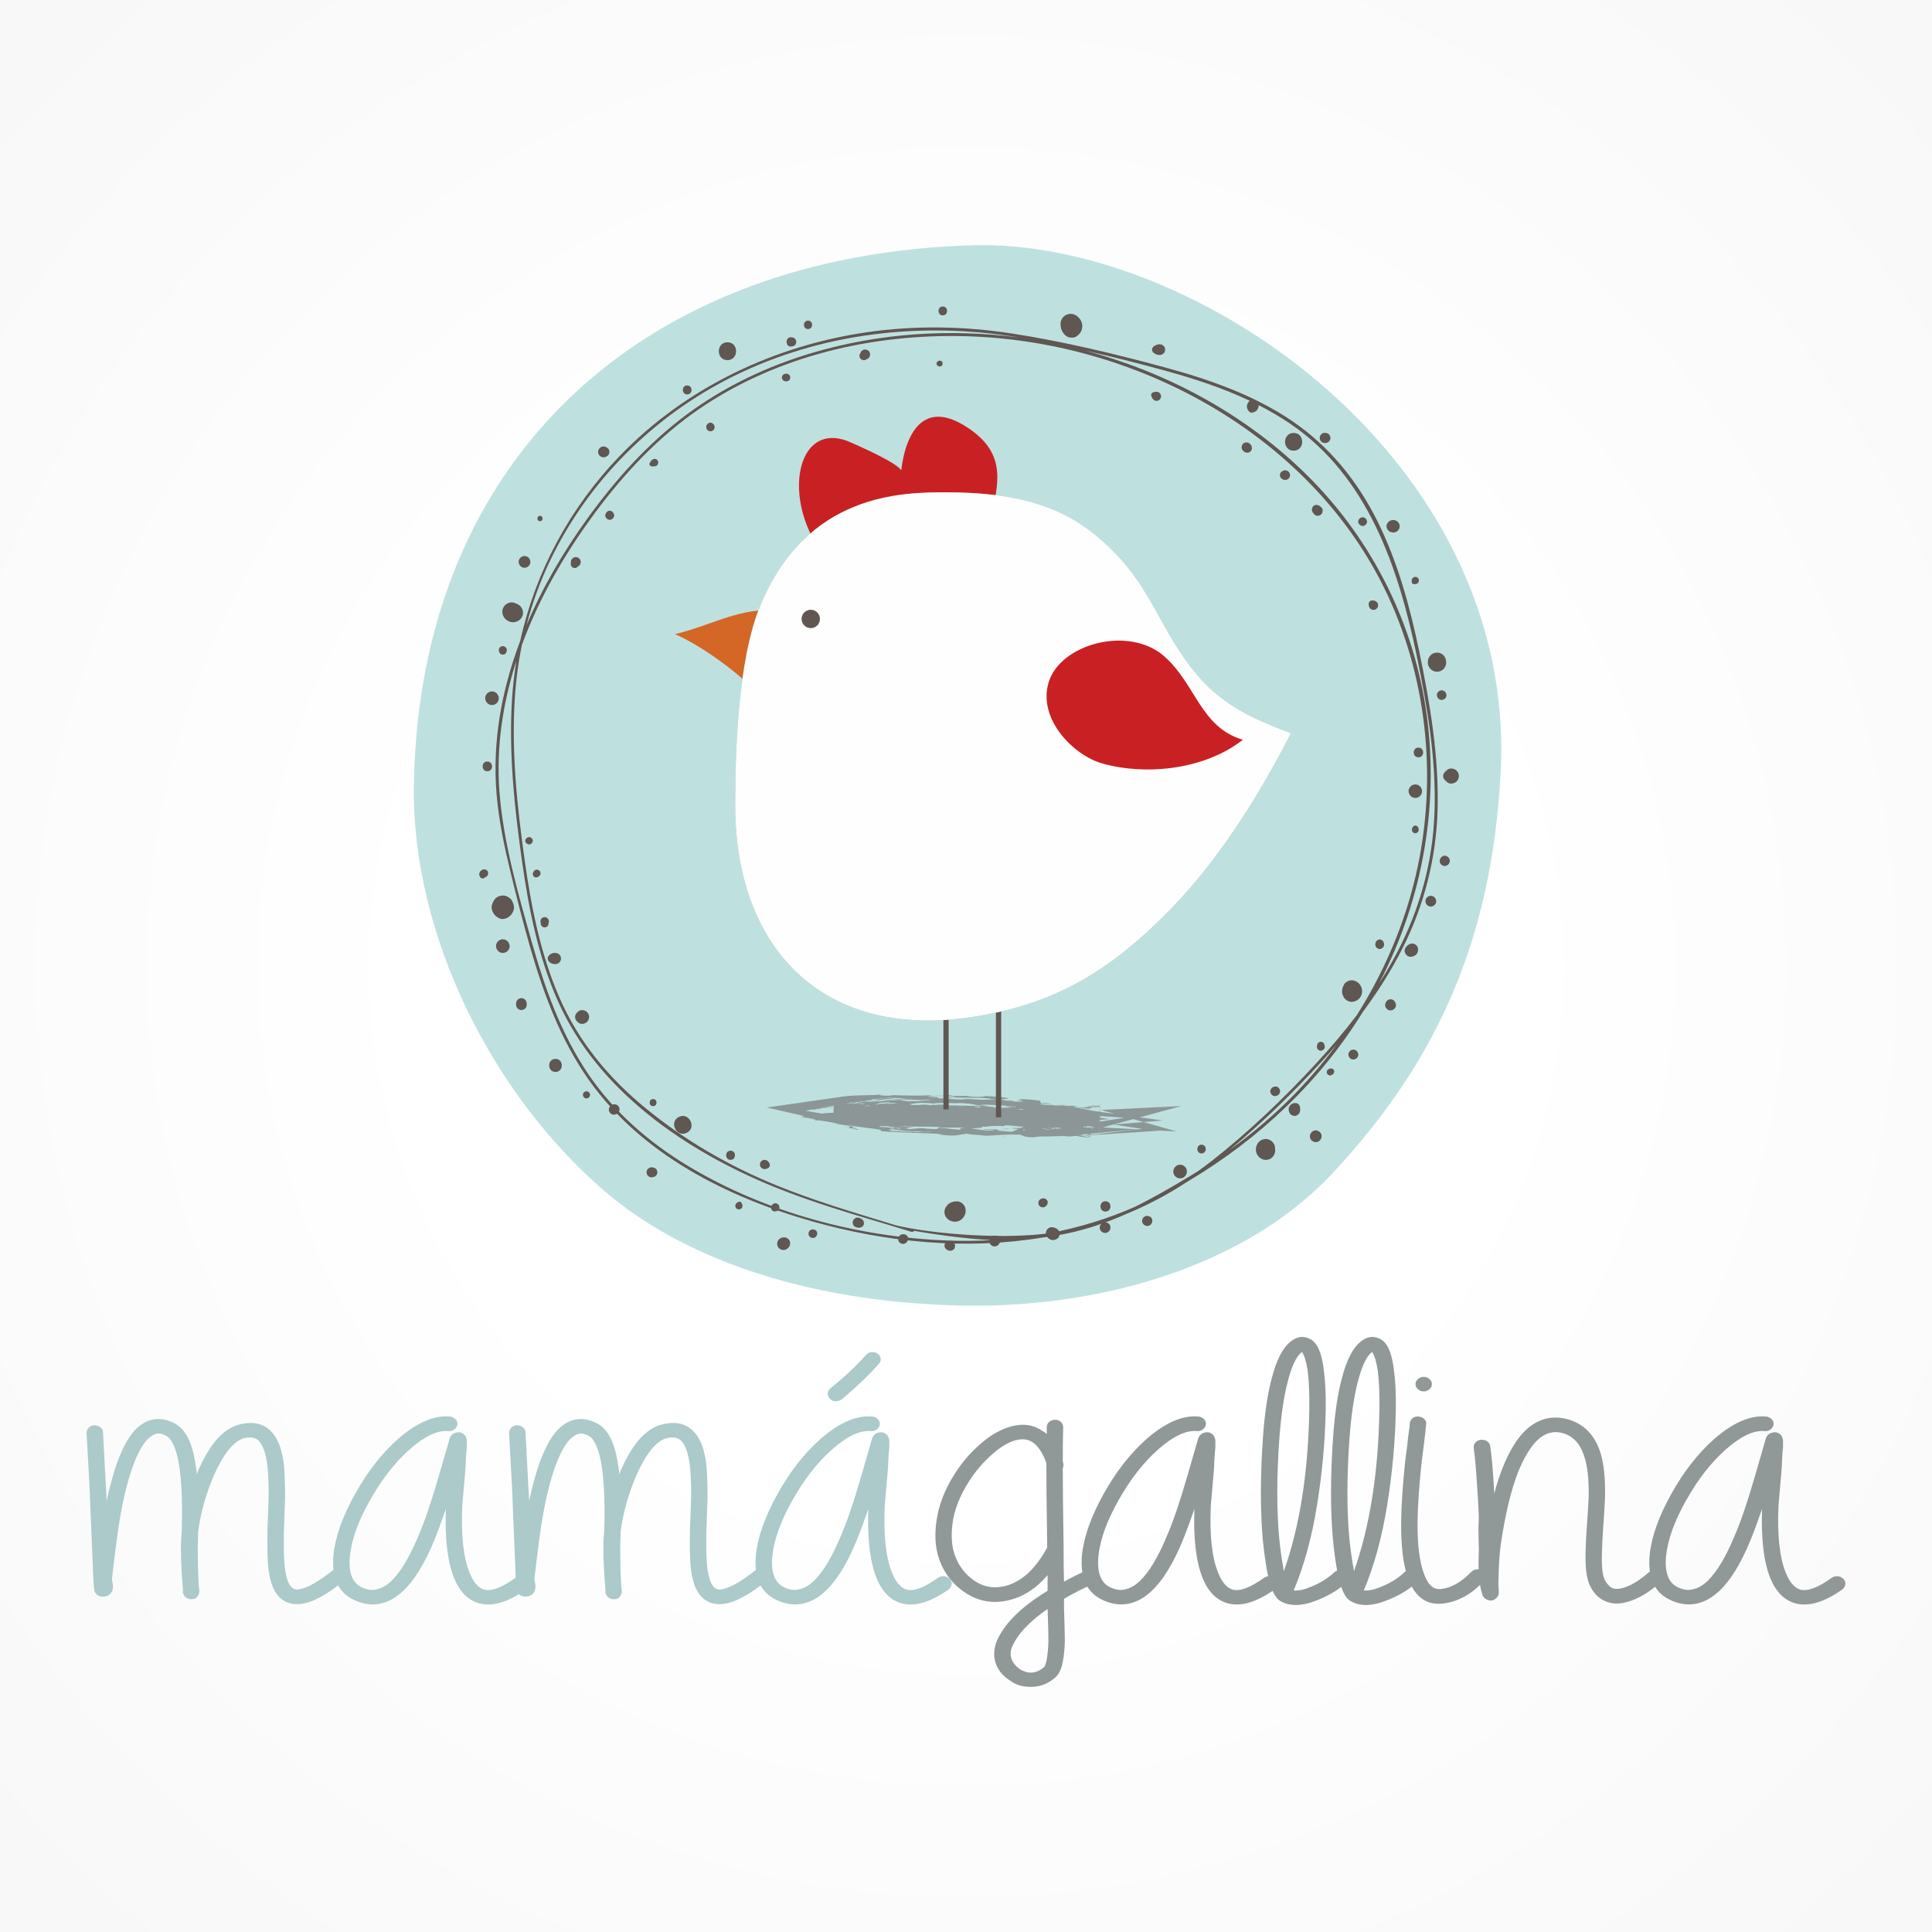 <?xml version="1.0" encoding="UTF-8"?>
<!DOCTYPE svg PUBLIC "-//W3C//DTD SVG 1.1//EN" "http://www.w3.org/Graphics/SVG/1.1/DTD/svg11.dtd">
<!-- Creator: CorelDRAW X8 -->
<svg xmlns="http://www.w3.org/2000/svg" xml:space="preserve" width="600px" height="600px" version="1.1" style="shape-rendering:geometricPrecision; text-rendering:geometricPrecision; image-rendering:optimizeQuality; fill-rule:evenodd; clip-rule:evenodd"
viewBox="0 0 599999 599999"
 xmlns:xlink="http://www.w3.org/1999/xlink">
 <rect x="0" y="0" width="599999" height="599999" fill="#333333" stroke="none"/>
 <defs>
  <style type="text/css">
   <![CDATA[
    .fil7 {fill:none;fill-rule:nonzero}
    .fil10 {fill:#FEFEFE;fill-rule:nonzero}
    .fil2 {fill:#C92123;fill-rule:nonzero}
    .fil5 {fill:#919898;fill-rule:nonzero}
    .fil6 {fill:#8C9696;fill-rule:nonzero}
    .fil8 {fill:#D46626;fill-rule:nonzero}
    .fil1 {fill:#BEE1E0;fill-rule:nonzero}
    .fil4 {fill:#ABCAC9;fill-rule:nonzero}
    .fil9 {fill:#92A99B;fill-rule:nonzero}
    .fil3 {fill:#605652;fill-rule:nonzero}
    .fil0 {fill:url(#id0)}
   ]]>
  </style>
  <radialGradient id="id0" gradientUnits="userSpaceOnUse" gradientTransform="matrix(2.805 -0 -0 2.805 -541375 -541379)" cx="299999" cy="300000" r="300000" fx="299999" fy="300000">
   <stop offset="0" style="stop-opacity:1; stop-color:white"/>
   <stop offset="0.2" style="stop-opacity:1; stop-color:white"/>
   <stop offset="0.569" style="stop-opacity:1; stop-color:#F6F6F6"/>
   <stop offset="1" style="stop-opacity:1; stop-color:#E5E5E5"/>
  </radialGradient>
 </defs>
 <g id="Capa_x0020_1">
  <rect class="fil0" y="1" width="599999" height="599999"/>
  <g id="_2154642303104">
   <path class="fil1" d="M187709 369874c-34671,-29791 -59984,-79456 -59178,-126328 1756,-101932 71779,-164452 173526,-167381 68938,-1981 168935,66091 164002,163397 -2759,54504 -21370,91615 -52052,124617 -27736,29839 -73923,42241 -115810,41261 -50459,-1182 -87582,-15890 -110488,-35566z"/>
   <path class="fil2" d="M289267 196904c0,0 -13699,-6109 -28047,-18644 -19942,-17419 -15589,-49021 2831,-40940 18418,8079 15810,9320 15810,9320 0,0 1664,-26663 20956,-13632 11826,7986 9403,17164 6671,28431 -2730,11269 -12038,36010 -12038,36010l-6183 -545z"/>
   <path class="fil3" d="M445494 252413c-542,15296 -4556,29970 -11674,43502 -1717,3264 -3584,6446 -5571,9539 61,-120 134,-246 204,-377 13624,-26204 18807,-56337 14257,-85557 -4379,-28086 -17885,-53883 -38413,-73521 -18746,-17932 -42330,-30493 -67347,-37135 8346,1876 16649,3982 24854,6235 8961,2460 17912,5384 26333,9375 -335,225 -597,562 -746,987 -181,497 -238,965 -23,1469 102,242 120,285 54,124 -87,-214 -50,-120 118,281 97,146 203,278 341,393 97,156 217,284 409,364 208,81 394,74 579,22 296,2 583,-93 831,-248 344,-154 635,-376 830,-723 131,-215 207,-491 296,-733 61,-187 79,-389 61,-583 3394,1729 6687,3643 9846,5795 24039,16377 33498,44510 39182,71738 3365,16096 6163,32548 5579,49053zm-42358 86250c-6552,6873 -13732,13026 -21395,18551 10165,-8418 19738,-17760 28619,-27448 1616,-1756 3200,-3541 4760,-5356 -3695,4988 -7705,9756 -11984,14253zm-108365 46608c-28011,-979 -57125,-8687 -81202,-23234 -12045,-7277 -22858,-16687 -30809,-28368 -8415,-12382 -13514,-26633 -17565,-40947 -4312,-15272 -8891,-31098 -10096,-46970 -1041,-13721 1056,-27479 5275,-40535 -667,4032 -1134,8117 -1381,12242 -1012,16766 812,33613 3155,50197 2088,14740 5042,29563 11119,43238 12411,27911 39701,46546 67213,57724 11772,4782 23959,8337 36120,11975 2215,667 4431,1334 6646,2011 217,61 769,-465 981,-395 303,90 431,-378 131,-475 -565,-176 -1469,237 -2034,66 -1950,-610 -3911,-1212 -5871,-1808 -11912,-3634 -23851,-7189 -35394,-11900 -14552,-5949 -27998,-13705 -40202,-23636 -11687,-9510 -21136,-20851 -27165,-34735 -5872,-13526 -8723,-28165 -10766,-42698 -2321,-16529 -4109,-33320 -3056,-50025 359,-5650 1096,-11245 2226,-16753 5118,-13880 12490,-26881 21137,-38856 8947,-12396 19328,-23926 31780,-32888 23609,-16990 53121,-24403 81955,-24143 26321,240 52538,7130 75593,19833 22595,12448 42152,30653 54669,53342 14610,26488 19157,58213 13785,87889 -3208,17720 -10033,34629 -19620,49815 -3973,5245 -8262,10263 -12721,15090 -9939,10754 -20723,21077 -32248,30131 -1442,1132 -2913,2226 -4400,3274 -1196,752 -2400,1489 -3614,2212 -5263,3133 -10651,6263 -16190,8957 -8334,3652 -17060,6300 -26015,8020 -13040,1986 -35765,587 -48574,-2520 -531,-129 -694,325 -170,454 151,38 902,278 1060,319 7413,1713 22603,3787 29817,3945 -4504,263 -9028,308 -13569,152zm-124065 -210879c11842,-24908 32262,-45232 56922,-57471 27471,-13641 58780,-17126 88864,-12104 -21418,-2818 -43447,-1370 -64147,4741 -13960,4122 -27331,10457 -39045,19146 -12119,8994 -22268,20375 -31064,32581 -7302,10136 -13794,21200 -18714,32861 1769,-6769 4147,-13378 7184,-19754zm257071 -12531c-6187,-12458 -14963,-23290 -26526,-31132 -11817,-8021 -25503,-12827 -39196,-16552 -15598,-4242 -31568,-8076 -47541,-10569 -15028,-2341 -30273,-2610 -45338,-421 -28895,4195 -56348,17262 -76682,38378 -15510,16104 -26192,35937 -30938,57471 -5742,15184 -8726,31288 -7335,47632 702,8269 2431,16404 4393,24454 1880,7708 3825,15422 6025,23044 4174,14490 9507,28917 18293,41304 16360,23053 42965,36395 69568,43912 22868,6454 47469,8870 71036,4976 1536,-194 3069,-412 4585,-669 7649,-1281 14795,-3652 21676,-6691 6617,-2730 12939,-6079 18931,-10014 200,-117 398,-237 602,-357 21844,-13049 40526,-30705 53857,-52283 4622,-6230 8796,-12779 12301,-19699 6811,-13473 10540,-28045 10965,-43143 458,-16529 -2344,-33049 -5695,-49175 -2891,-13874 -6646,-27732 -12981,-40466z"/>
   <path class="fil3" d="M167701 161862c1078,0 1082,-1665 0,-1665 -1073,0 -1073,1665 0,1665z"/>
   <path class="fil3" d="M189351 158603c-534,0 -899,339 -1186,771 -583,883 189,2069 1186,2069 1001,0 1774,-1186 1191,-2069 -283,-432 -644,-771 -1191,-771z"/>
   <path class="fil3" d="M186575 141799c264,156 546,235 856,235 305,0 587,-79 857,-235 194,-85 365,-210 519,-365 597,-593 597,-1592 0,-2186 -154,-158 -325,-278 -519,-368 -270,-152 -552,-231 -857,-231 -310,0 -592,79 -856,231 -514,300 -839,865 -839,1459 0,599 325,1162 839,1460z"/>
   <path class="fil3" d="M221417 131564c-495,-414 -1082,-418 -1579,0 -138,115 -231,275 -342,418 -268,359 -210,953 0,1320 235,397 671,648 1130,648 464,0 898,-251 1130,-648 213,-367 274,-961 0,-1320 -108,-143 -201,-303 -339,-418z"/>
   <path class="fil3" d="M155135 202715c339,780 1699,780 2043,0 22,-47 45,-102 67,-149 190,-429 246,-855 0,-1279 -221,-385 -646,-624 -1091,-624 -441,0 -866,239 -1089,624 -249,424 -190,850 0,1279 22,47 43,102 70,149z"/>
   <path class="fil3" d="M151343 236498c-1941,0 -1945,3024 0,3024 1946,0 1946,-3024 0,-3024z"/>
   <path class="fil3" d="M163768 260130c-212,140 -402,278 -528,501 -175,287 -175,656 0,950 130,221 316,357 528,497 723,479 1695,-154 1695,-974 0,-820 -972,-1453 -1695,-974z"/>
   <path class="fil3" d="M156155 291702c-543,0 -1113,235 -1497,622 -370,368 -644,969 -623,1498 54,1148 933,2122 2120,2122 541,0 1115,-240 1500,-619 366,-373 644,-974 621,-1503 -56,-1148 -935,-2120 -2121,-2120z"/>
   <path class="fil3" d="M163093 310461c-283,-283 -750,-500 -1166,-484 -423,18 -864,163 -1164,484 -84,111 -167,222 -258,330 -149,260 -224,538 -224,836 -36,287 -18,538 44,825 147,682 910,1256 1602,1222 707,-33 1448,-490 1607,-1222 63,-296 78,-536 40,-825 -56,-454 -147,-832 -481,-1166z"/>
   <path class="fil3" d="M181900 313996c-596,-350 -1561,-445 -2149,0 -63,43 -120,91 -172,134 -578,438 -980,942 -980,1704 0,766 402,1272 980,1708 52,46 109,89 172,131 588,450 1553,351 2149,0 649,-372 1056,-1084 1056,-1839 0,-748 -407,-1462 -1056,-1838z"/>
   <path class="fil3" d="M182134 338911c-574,0 -1129,506 -1103,1100 30,599 486,1111 1103,1111 584,0 1134,-512 1108,-1111 -25,-599 -486,-1100 -1108,-1100z"/>
   <path class="fil3" d="M202826 341316c-1422,0 -1422,2207 0,2207 1421,0 1426,-2207 0,-2207z"/>
   <path class="fil3" d="M202755 362568c-272,-72 -546,-72 -824,0 -260,77 -491,209 -685,400 -282,308 -458,683 -458,1099 0,402 171,822 458,1100 194,194 425,328 685,400 278,77 552,77 824,0 302,-38 552,-122 796,-307 352,-273 635,-728 612,-1193 -17,-391 -176,-787 -458,-1071 -260,-265 -588,-380 -950,-428z"/>
   <path class="fil3" d="M226882 357358c-1829,0 -1833,2841 0,2841 1828,0 1832,-2841 0,-2841z"/>
   <path class="fil3" d="M343315 376256c2060,0 2065,-3202 0,-3202 -2062,0 -2066,3202 0,3202z"/>
   <path class="fil3" d="M373147 358207c1741,0 1743,-2709 0,-2709 -1740,0 -1742,2709 0,2709z"/>
   <path class="fil3" d="M403740 344019l0 -20c13,-314 -129,-632 -314,-879 -172,-226 -459,-477 -756,-518 -287,-43 -488,-63 -768,-29 -343,45 -659,186 -921,416 -478,323 -776,893 -776,1468 0,473 113,826 316,1241 158,333 513,577 834,710 342,147 765,203 1126,88 287,-92 549,-244 769,-445 281,-260 559,-838 512,-1230 -4,-24 -4,-52 -4,-74 4,-18 4,-29 8,-50 25,-221 19,-443 -26,-655l0 -23z"/>
   <path class="fil3" d="M409359 323883c-222,243 -306,505 -340,830 -18,129 -27,256 -44,384 -32,292 162,667 356,866 213,207 561,366 861,352 597,-27 1293,-542 1219,-1218 -18,-128 -28,-255 -43,-384 -37,-324 -107,-592 -346,-830 -206,-203 -534,-356 -830,-346 -300,16 -617,111 -833,346z"/>
   <path class="fil3" d="M432902 310754c-579,-567 -1537,-567 -2115,0 -48,52 -93,104 -140,154 -450,529 -626,1198 -348,1851 250,594 876,1062 1547,1042 588,-29 1153,-319 1458,-837 400,-691 233,-1479 -260,-2056 -50,-50 -94,-102 -142,-154z"/>
   <path class="fil3" d="M427226 292708c-32,91 -48,177 -75,265 -244,865 441,1742 1325,1742 886,0 1570,-877 1324,-1742 -23,-88 -46,-174 -73,-265 -153,-531 -682,-978 -1251,-953 -574,27 -1087,384 -1250,953z"/>
   <path class="fil3" d="M449480 265994l-79 -52c-375,-276 -1060,-276 -1435,0l-79 52c-296,217 -509,425 -648,757 -134,326 -167,687 -75,1028 171,644 829,1189 1516,1160 642,-30 1198,-378 1445,-972 142,-325 176,-683 83,-1028 -111,-412 -389,-699 -728,-945z"/>
   <path class="fil3" d="M440211 256678c-330,-368 -1005,-368 -1347,0 -172,190 -287,373 -321,633 -18,145 -27,283 -40,428 -34,540 509,1059 1046,1037 520,-25 1069,-459 1028,-1037 -9,-145 -18,-283 -36,-428 -29,-260 -149,-443 -330,-633z"/>
   <path class="fil3" d="M449207 215879c-36,-807 -653,-1489 -1487,-1489 -778,0 -1524,687 -1487,1489 38,805 653,1487 1487,1487 779,0 1528,-685 1487,-1487z"/>
   <path class="fil3" d="M438896 181365c221,34 420,54 653,39 450,-39 843,-263 1024,-697 167,-397 97,-924 -233,-1232 -296,-268 -707,-397 -1100,-288 -511,140 -785,587 -826,1087 -17,223 5,429 37,648 34,195 246,411 445,443z"/>
   <path class="fil3" d="M426166 189365c495,136 1038,-9 1404,-373 366,-361 513,-908 375,-1401 -140,-515 -524,-838 -1010,-1010 -362,-126 -671,-149 -1051,-88 -357,61 -750,456 -807,814 -63,377 -45,694 84,1050 167,486 497,866 1005,1008z"/>
   <path class="fil3" d="M407889 159408c330,434 750,800 1342,773 414,-20 802,-160 1103,-456 278,-283 450,-705 450,-1103 0,-280 -70,-540 -211,-782 -133,-235 -327,-420 -557,-558 -132,-102 -261,-217 -405,-290 -565,-284 -1324,-269 -1779,229 -467,508 -540,1178 -230,1783 65,149 185,273 287,404z"/>
   <path class="fil3" d="M411870 137551c61,-13 120,-27 176,-43 645,-136 1176,-847 1148,-1498 -36,-660 -463,-1351 -1148,-1501 -56,-13 -115,-25 -176,-38 -547,-122 -1161,-22 -1557,411 -287,310 -465,696 -465,1128 0,409 178,841 465,1128 423,420 992,535 1557,413z"/>
   <path class="fil3" d="M357938 123789c300,420 689,707 1231,707 495,0 972,-276 1223,-707 542,-924 -143,-2143 -1223,-2136 -264,2 -495,30 -712,109 -366,24 -750,210 -886,554 -129,306 -61,614 84,885 52,213 158,412 283,588z"/>
   <path class="fil3" d="M358683 109826c185,129 371,234 606,302 131,37 282,59 418,91 1065,226 2140,-493 2140,-1636 0,-1128 -1075,-1858 -2140,-1630 -136,32 -287,54 -418,93 -221,63 -403,162 -570,285 -266,102 -494,251 -675,481 -156,201 -292,504 -278,771 25,610 413,1010 917,1243z"/>
   <path class="fil3" d="M243879 116071c-278,59 -555,167 -745,393 -412,486 -416,1076 0,1562 194,233 463,337 745,393 769,158 1541,-348 1541,-1173 0,-818 -772,-1333 -1541,-1175z"/>
   <path class="fil3" d="M250937 102196c1686,0 1686,-2616 0,-2616 -1681,0 -1686,2616 0,2616z"/>
   <path class="fil3" d="M203586 142546c-428,-118 -792,31 -1117,296 -142,115 -269,262 -357,429 -88,81 -177,167 -230,264 -75,140 -120,292 -168,443 -115,330 129,678 437,775 160,48 327,115 490,109 97,-5 194,-20 291,-41 208,27 423,7 654,-56 718,-192 1059,-1053 689,-1688 -147,-251 -411,-455 -689,-531z"/>
   <path class="fil3" d="M162890 176329c958,0 1871,-841 1828,-1828 -40,-990 -800,-1826 -1828,-1826 -953,0 -1867,840 -1824,1826 41,989 800,1828 1824,1828z"/>
   <path class="fil3" d="M179468 175938c150,-97 296,-213 437,-325 415,-330 531,-1015 392,-1494 -126,-463 -449,-809 -886,-992 -1016,-432 -2083,319 -2124,1399 -4,110 5,208 14,303l0 9c-93,395 -27,928 319,1206 198,161 298,242 547,319 398,124 926,0 1209,-319l92 -106z"/>
   <path class="fil3" d="M155192 266857c-32,0 -32,45 0,45 32,0 32,-45 0,-45z"/>
   <path class="fil3" d="M167537 270410c-415,-384 -1186,-479 -1593,0 -56,66 -110,131 -167,196 -244,288 -336,604 -292,934 -13,506 403,924 904,924 337,54 658,-45 954,-293 61,-57 133,-111 194,-166 451,-382 426,-1207 0,-1595z"/>
   <path class="fil3" d="M150858 270072c-393,-165 -723,-104 -1103,61 -327,147 -644,477 -791,804 -194,426 -194,833 32,1207 56,151 135,294 250,419 310,331 941,352 1264,6 18,-9 38,-18 57,-31 31,-18 153,-98 230,-163 673,-183 969,-1058 718,-1648 -128,-309 -343,-522 -657,-655z"/>
   <path class="fil3" d="M292798 97933c1769,0 1774,-2751 0,-2751 -1770,0 -1774,2751 0,2751z"/>
   <path class="fil3" d="M291178 113568c292,242 649,344 1011,195 327,-140 587,-479 569,-846 -14,-325 -172,-632 -459,-800 -379,-223 -798,-121 -1121,145 -458,392 -458,920 0,1306z"/>
   <path class="fil3" d="M268270 108594c-327,88 -605,290 -807,554 -124,158 -199,320 -253,490 -38,64 -79,126 -117,190 -310,486 -217,1247 210,1640 434,394 1121,545 1638,209 61,-37 125,-77 185,-116 116,-31 227,-74 335,-131 296,-156 508,-445 642,-743 228,-550 131,-1277 -323,-1695 -407,-371 -976,-547 -1510,-398z"/>
   <path class="fil3" d="M386363 140261c309,237 601,287 976,332 334,41 811,-189 1033,-427 241,-262 467,-655 426,-1030 -47,-378 -96,-665 -334,-975 -92,-119 -190,-225 -296,-334 -561,-558 -1580,-601 -2136,0 -553,603 -596,1541 0,2138 105,111 211,203 331,296z"/>
   <path class="fil3" d="M172971 296017c-221,-46 -454,-93 -680,-104 -260,-12 -486,67 -723,144 -256,77 -495,172 -708,335 -83,65 -154,135 -215,203 -720,461 -729,1659 -22,2136 27,29 47,63 74,92 235,253 552,369 871,464 167,49 314,90 490,110 312,41 603,-13 913,-72 703,-151 1288,-935 1259,-1654 -36,-725 -508,-1492 -1259,-1654z"/>
   <path class="fil3" d="M420300 325969c-802,0 -1575,705 -1541,1534 46,830 680,1535 1541,1535 796,0 1567,-705 1533,-1535 -41,-829 -676,-1534 -1533,-1534z"/>
   <path class="fil3" d="M451921 238997c-648,-382 -1708,-490 -2348,0 -332,251 -639,492 -879,820 -316,317 -519,691 -519,1191 0,499 203,874 519,1191 240,330 547,569 879,820 640,491 1700,380 2348,0 710,-413 1153,-1191 1153,-2011 0,-821 -443,-1598 -1153,-2011z"/>
   <path class="fil3" d="M440507 235192c1941,0 1941,-3024 0,-3024 -1946,0 -1950,3024 0,3024z"/>
   <path class="fil3" d="M446280 208616c733,-32 1492,-273 2009,-834 486,-531 882,-1261 834,-2007 -9,-97 -18,-196 -27,-289 -52,-757 -273,-1446 -825,-1993 -490,-490 -1292,-859 -1991,-829 -732,31 -1491,273 -1995,829l-441 569c-255,441 -389,916 -389,1424 -9,93 -13,192 -18,289 -47,697 348,1526 830,2007 495,495 1304,866 2013,834z"/>
   <path class="fil3" d="M152791 218962c542,0 1112,-237 1496,-623 366,-367 644,-970 623,-1499 -53,-1148 -933,-2120 -2119,-2120 -547,0 -1116,235 -1501,619 -370,373 -648,972 -621,1501 52,1148 931,2122 2122,2122z"/>
   <path class="fil3" d="M225915 111841c3575,0 3584,-5546 0,-5546 -3566,0 -3571,5546 0,5546z"/>
   <path class="fil3" d="M213410 122496c1802,0 1802,-2800 0,-2800 -1801,0 -1801,2800 0,2800z"/>
   <path class="fil3" d="M246029 107572c92,-25 190,-47 278,-72 1302,-334 1306,-2308 0,-2642 -88,-22 -186,-45 -278,-68 -2321,-598 -2335,3383 0,2782z"/>
   <path class="fil3" d="M329384 101095c5,41 9,70 14,108 18,247 27,477 115,801 88,341 265,657 414,976 -39,-80 -75,-161 -107,-242 138,305 310,585 549,870 401,538 975,1010 1632,1157 726,165 1668,174 2296,-300 278,-213 579,-414 821,-670 657,-675 1019,-1597 1001,-2540 -21,-980 -382,-1816 -1037,-2549 -274,-309 -622,-533 -952,-788 -499,-290 -1037,-436 -1611,-439 -296,3 -574,38 -839,113 -662,138 -1250,542 -1656,1069 -177,192 -296,416 -398,658 -273,544 -325,1182 -242,1776z"/>
   <path class="fil3" d="M401749 134455c-3539,0 -3548,5505 0,5505 3543,0 3548,-5505 0,-5505z"/>
   <path class="fil3" d="M398147 148736c75,45 145,83 217,126 988,581 2274,-160 2274,-1304 0,-1143 -1286,-1887 -2274,-1306 -72,43 -142,86 -217,126 -883,521 -883,1838 0,2358z"/>
   <path class="fil3" d="M159368 280555c-116,-262 -226,-527 -339,-793 -208,-389 -491,-701 -857,-936 -560,-434 -1286,-748 -2018,-714 -592,27 -1157,179 -1677,452 -782,416 -1240,1198 -1532,1991 -38,110 -84,221 -120,330 -431,1173 107,2488 888,3358 93,107 208,194 319,287 585,502 1315,913 2122,882 834,-39 1496,-342 2129,-882 104,-93 224,-180 312,-287 786,-870 1324,-2185 888,-3358 -36,-109 -75,-220 -115,-330z"/>
   <path class="fil3" d="M170455 286123c41,-305 -176,-716 -384,-924 -226,-229 -601,-398 -926,-382 -337,16 -690,124 -927,382 -212,235 -425,594 -380,924 30,226 61,450 88,676 43,337 106,607 362,861 208,212 556,373 857,357 318,-18 643,-120 865,-357 233,-255 312,-524 357,-861 27,-226 56,-450 88,-676z"/>
   <path class="fil3" d="M172512 328842c-2612,0 -2612,4059 0,4059 2613,0 2617,-4059 0,-4059z"/>
   <path class="fil3" d="M417122 309289c278,748 834,1308 1571,1620 861,369 1704,278 2529,-140 1087,-553 1824,-1746 1801,-2960 -25,-1306 -793,-2590 -2011,-3096 -177,-89 -384,-170 -541,-201 -608,-142 -1191,-104 -1773,136 -502,214 -1058,605 -1298,1115 -40,80 -78,166 -124,256 -172,296 -298,606 -375,963 -127,603 -172,1141 -5,1742 73,267 148,421 226,565z"/>
   <path class="fil3" d="M439474 293269c-296,-158 -605,-253 -945,-251 -560,3 -949,242 -1367,588 127,-102 260,-197 382,-296 -172,117 -352,228 -502,377 -36,36 -70,79 -102,113 -555,459 -869,1268 -643,1964 241,761 962,1417 1801,1374 1001,-48 2047,-619 2241,-1688 71,-377 84,-678 5,-1051 -97,-443 -463,-915 -870,-1130z"/>
   <path class="fil3" d="M444352 278200c-871,0 -1704,766 -1669,1668 39,906 733,1673 1669,1673 874,0 1708,-769 1671,-1673 -38,-904 -732,-1668 -1671,-1668z"/>
   <path class="fil3" d="M310563 385699c227,-781 -225,-1629 -996,-1869 -77,-17 -134,-32 -208,-54 -676,-149 -1342,12 -1792,568 -406,501 -526,1272 -185,1850 300,511 820,870 1430,895 794,32 1408,-488 1677,-1198 27,-63 52,-128 74,-192z"/>
   <path class="fil3" d="M323805 372186c-93,21 -180,39 -273,57 -875,192 -1329,1214 -909,1989 414,781 1512,973 2163,350 65,-63 127,-127 197,-186 393,-388 540,-1069 253,-1559 -296,-492 -852,-775 -1431,-651z"/>
   <path class="fil3" d="M357858 379228l9 -97c56,-463 -264,-1067 -680,-1270l-84 -43c-330,-160 -613,-244 -972,-214 -352,34 -682,172 -949,416 -479,460 -653,1294 -303,1891 326,545 900,872 1544,814 345,-37 680,-170 940,-414 309,-294 434,-673 495,-1083z"/>
   <path class="fil3" d="M414315 333046c167,-470 -149,-1064 -635,-1188 -253,-68 -463,-77 -712,11 -135,50 -264,109 -393,170 -492,219 -696,944 -427,1405 269,454 908,735 1408,423 120,-77 240,-149 352,-233 218,-156 319,-345 407,-588z"/>
   <path class="fil3" d="M294012 374515c-529,596 -759,1355 -690,2154 84,928 556,1631 1316,2162 1003,691 2402,784 3462,190 1141,-633 1910,-1921 1778,-3229 -4,-197 -31,-421 -72,-572 -167,-604 -472,-1103 -960,-1501 -425,-343 -1029,-651 -1594,-619 -85,2 -185,4 -282,11 -341,-9 -676,25 -1026,122 -590,172 -1085,387 -1543,821 -195,189 -296,323 -389,461z"/>
   <path class="fil3" d="M329080 383252c4,-332 -62,-649 -222,-952 -264,-494 -667,-721 -1164,-931 150,66 301,136 446,204 -186,-100 -371,-206 -574,-269 -48,-18 -98,-25 -145,-32 -667,-278 -1528,-176 -2036,350 -561,577 -798,1517 -366,2242 513,859 1509,1512 2547,1180 365,-122 639,-242 930,-495 346,-294 588,-834 584,-1297z"/>
   <path class="fil3" d="M344674 380456c-411,-773 -1487,-1148 -2260,-688 -778,459 -1130,1433 -685,2256 411,771 1481,1148 2256,687 777,-459 1129,-1435 689,-2255z"/>
   <path class="fil3" d="M439549 247804c534,0 1099,-232 1473,-612 367,-366 642,-961 615,-1483 -50,-1139 -917,-2097 -2088,-2097 -543,0 -1107,235 -1491,612 -367,367 -635,961 -615,1485 54,1135 924,2095 2106,2095z"/>
   <path class="fil3" d="M423703 160755c-644,-271 -1306,-12 -1690,553l-52 80c-221,329 -221,878 0,1204l52 84c344,499 922,788 1532,619 551,-150 1020,-715 988,-1302 -23,-547 -321,-1024 -830,-1238z"/>
   <path class="fil3" d="M432213 165318c1228,330 2473,-614 2473,-1884 0,-1264 -1245,-2213 -2473,-1882 -402,108 -820,275 -1093,602 -301,362 -554,787 -527,1280 18,506 203,895 527,1279 277,334 687,494 1093,605z"/>
   <path class="fil3" d="M229548 373206c-213,67 -403,144 -597,264 -384,244 -631,624 -594,1092 38,430 343,865 779,985 385,102 814,25 1110,-246 386,-364 423,-893 233,-1349 -88,-208 -199,-382 -335,-561 -115,-158 -411,-248 -596,-185z"/>
   <path class="fil3" d="M237139 360232c-504,103 -917,483 -1073,980 -158,486 -34,1035 319,1410 361,387 851,502 1360,432 375,-52 667,-179 970,-409 287,-219 458,-752 345,-1096 -124,-364 -283,-635 -565,-893 -370,-350 -838,-540 -1356,-424z"/>
   <path class="fil3" d="M267189 378348c-495,-226 -1033,-359 -1551,-61 -352,203 -634,511 -761,909 -120,386 -82,838 104,1184 129,253 314,454 554,603 228,142 479,224 754,238 158,27 321,74 493,67 633,-11 1300,-368 1471,-1026 181,-664 -72,-1286 -619,-1688 -131,-93 -296,-156 -445,-226z"/>
   <path class="fil3" d="M189726 343361c-47,39 -97,77 -144,116 -505,418 -647,1297 -319,1860 325,574 1028,990 1704,802 61,-12 124,-29 181,-50 537,-140 1032,-515 1186,-1080 111,-409 92,-831 -111,-1220 -185,-360 -542,-660 -931,-782 -570,-177 -1125,-16 -1566,354z"/>
   <path class="fil3" d="M295124 385383c-384,-62 -662,23 -1015,154 -314,118 -635,550 -721,857 -92,350 -112,802 102,1114 212,311 388,545 741,709 143,64 276,114 421,161 754,240 1681,-199 1898,-983 208,-793 -185,-1648 -994,-1905 -141,-43 -278,-77 -432,-107z"/>
   <path class="fil3" d="M213331 351770c3143,-1638 606,-6519 -2542,-4879 -3144,1634 -606,6519 2542,4879z"/>
   <path class="fil3" d="M280757 383316c-84,-2 -163,-10 -247,-16 -1147,-56 -1943,1195 -1417,2210 530,1012 2012,1083 2622,106 43,-70 88,-137 127,-210 553,-872 -57,-2041 -1085,-2090z"/>
   <path class="fil3" d="M252539 384465c703,-56 1162,-596 1246,-1274l13 -95c48,-391 -212,-884 -556,-1071l-90 -48c-534,-282 -1173,-273 -1641,157 -425,393 -574,1106 -278,1618 274,469 755,756 1306,713z"/>
   <path class="fil3" d="M242886 384349c-1241,275 -1907,1688 -1319,2811 583,1119 2121,1387 3062,531 305,-285 601,-626 689,-1044 97,-461 129,-949 -124,-1376 -247,-439 -590,-697 -1058,-893 -402,-167 -838,-122 -1250,-29z"/>
   <path class="fil3" d="M157752 192834c622,339 1297,471 2000,378 418,-55 773,-174 1153,-373 255,-131 458,-343 687,-522 151,-194 300,-389 454,-588 97,-230 194,-461 292,-693 176,-636 106,-1296 -145,-1892 -333,-784 -1010,-1413 -1824,-1668 -468,-258 -1046,-416 -1482,-400 -658,32 -1241,224 -1765,626 -1167,904 -1436,2457 -746,3754 303,574 811,1069 1376,1378z"/>
   <path class="fil3" d="M239615 374411c-519,673 116,1871 963,1810 52,-5 111,-9 163,-14 468,-34 870,-176 1125,-596 236,-380 251,-861 45,-1254 -212,-396 -619,-654 -1068,-674 -491,-23 -839,228 -1126,599 -31,43 -65,88 -102,129z"/>
   <path class="fil3" d="M397362 338202c-909,-1720 -3580,-303 -2671,1417 919,1715 3584,298 2671,-1417z"/>
   <path class="fil3" d="M407006 353736c450,845 1621,1259 2472,755 857,-504 1236,-1566 760,-2470 -452,-845 -1625,-1256 -2473,-755 -852,502 -1240,1569 -759,2470z"/>
   <path class="fil3" d="M364620 364824c255,484 732,877 1254,1037 497,149 1159,109 1616,-158 987,-585 1428,-1817 872,-2870 -255,-477 -727,-873 -1252,-1031 -495,-151 -1157,-112 -1615,157 -990,585 -1435,1816 -875,2865z"/>
   <path class="fil3" d="M390021 356950c-4,707 195,1365 606,1932 246,350 515,606 868,847 235,167 522,247 782,369 246,36 490,81 732,122 253,-23 504,-46 755,-66 640,-147 1193,-520 1598,-1021 544,-658 772,-1555 619,-2391 9,-532 -125,-1119 -346,-1496 -335,-567 -775,-990 -1381,-1264 -1342,-605 -2843,-117 -3659,1098 -361,539 -565,1226 -574,1870z"/>
   <path class="fil4" d="M61919 494039l0 226c-255,1657 -1105,2448 -2547,2371l-384 0c-1189,-224 -1910,-902 -2165,-2032l129 226 -129 -226 0 -113 0 -115 0 228 -129 -113c86,-75 129,-188 129,-339l0 -565c-680,-7835 -807,-13821 -382,-17966 169,-5424 129,-10059 -127,-13898 -255,-4369 -763,-7871 -1527,-10509 -850,-2786 -1849,-4520 -2995,-5198 -1145,-677 -2187,-942 -3121,-793 -935,228 -1868,793 -2804,1695 -1953,2036 -3736,5577 -5349,10624 -1869,5726 -3397,13446 -4586,23163 -594,4672 -978,7836 -1145,9492l0 565 253 1243c86,755 43,1394 -127,1921 -508,1281 -1528,1921 -3057,1921 -850,0 -1528,-301 -2036,-906 -172,-149 -301,-337 -383,-565 0,-73 -44,-185 -128,-337l0 -339c0,-151 -43,-339 -127,-565 0,-454 -45,-1053 -128,-1808 -84,-979 -170,-2825 -253,-5537 -172,-4218 -299,-7267 -383,-9152 -86,-2635 -172,-4707 -257,-6215l-253 -6440c-172,-3617 -509,-9944 -1020,-18983 0,-604 238,-1149 703,-1639 466,-491 1038,-735 1718,-735 678,0 1295,209 1848,620 552,416 827,926 827,1528 509,9039 848,15367 1020,18983l126 2370c767,-3539 1614,-6813 2549,-9828 1867,-5724 3989,-9830 6369,-12316 1697,-1734 3566,-2787 5604,-3164 2208,-378 4479,75 6814,1356 2334,1281 4097,3916 5288,7909 592,2185 1060,4784 1401,7797l382 -1130c1611,-3691 3352,-6705 5223,-9040 2460,-3012 5136,-4820 8025,-5423 3991,-904 7134,-152 9425,2260 1784,1805 3013,4630 3695,8474 253,1507 425,3352 511,5537 81,2185 124,3916 124,5198 0,1281 -63,3484 -189,6607 -127,3128 -193,4992 -193,5596 -85,4520 0,8023 258,10506 337,3015 972,5085 1908,6215 680,906 1699,1171 3059,793 2461,-527 5774,-2447 9935,-5762 511,-378 1103,-547 1783,-509 678,38 1252,283 1720,734 465,452 680,979 637,1582 -43,604 -319,1130 -829,1582 -4670,3767 -8620,6025 -11844,6780 -3738,827 -6627,-38 -8662,-2599 -1447,-1808 -2380,-4633 -2803,-8475 -258,-2635 -341,-6289 -258,-10960 0,-753 66,-2658 193,-5706 128,-3051 189,-5198 189,-6441 0,-1245 -40,-2881 -124,-4918 -86,-2031 -258,-3765 -511,-5195 -508,-2938 -1317,-4974 -2420,-6104 -936,-976 -2377,-1279 -4330,-902 -1699,378 -3399,1621 -5096,3727 -1613,2036 -3144,4709 -4585,8025 -2380,5575 -3949,11074 -4714,16497 -84,377 -127,753 -127,1130 -86,2786 -129,4407 -129,4856 0,3996 86,7345 256,10059 0,526 40,1320 126,2371l129 565 0 115 0 113z"/>
   <path class="fil4" d="M139240 444434c-3398,-300 -7432,1620 -12101,5763 -4504,3993 -8579,9229 -12231,15706 -3652,6479 -5731,12242 -6239,17288 -511,5048 678,8287 3566,9718 1699,829 3268,1055 4714,678 1528,-301 3055,-1169 4585,-2599 2884,-2787 5689,-7458 8407,-14011 1867,-4294 3905,-10245 6115,-17854l3567 -12316c83,-300 189,-545 318,-734 127,-186 233,-319 316,-396 428,-452 934,-716 1530,-791 934,-226 1738,0 2420,678 256,226 426,490 512,791 83,226 167,490 253,791l0 2486c-86,603 -170,1602 -253,2994 -86,1395 -129,2355 -129,2882 -86,1356 -256,3390 -509,6101 -255,2864 -427,4821 -510,5876 -426,9265 336,16271 2293,21017 1189,2938 2717,4671 4585,5197 2294,527 5519,-716 9682,-3728 592,-378 1229,-527 1909,-452 681,74 1255,357 1722,847 466,491 656,1035 572,1639 -86,603 -381,1130 -893,1582 -5518,3914 -10316,5385 -14393,4406 -3566,-904 -6242,-3538 -8024,-7909 -2039,-5047 -2889,-12204 -2550,-21469 -1272,3693 -2503,7005 -3692,9943 -2974,7159 -6158,12317 -9553,15481 -2210,2108 -4544,3428 -7007,3954 -2803,604 -5648,188 -8534,-1243 -4759,-2334 -6795,-7005 -6116,-14011 593,-5575 2846,-11864 6751,-18870 3824,-6854 8237,-12504 13248,-16949 5859,-5121 11252,-7458 16180,-7006 676,75 1250,358 1718,848 466,490 655,1037 574,1638 -86,604 -405,1112 -956,1526 -554,415 -1168,582 -1847,508z"/>
   <path class="fil4" d="M193120 494039l0 226c-255,1657 -1105,2448 -2547,2371l-384 0c-1188,-224 -1910,-902 -2165,-2032l129 226 -129 -226 0 -113 0 -115 0 228 -129 -113c86,-75 129,-188 129,-339l0 -565c-680,-7835 -807,-13821 -382,-17966 170,-5424 129,-10059 -126,-13898 -256,-4369 -764,-7871 -1528,-10509 -850,-2786 -1848,-4520 -2994,-5198 -1146,-677 -2188,-942 -3121,-793 -936,228 -1869,793 -2805,1695 -1952,2036 -3735,5577 -5349,10624 -1869,5726 -3396,13446 -4585,23163 -595,4672 -978,7836 -1146,9492l0 565 253 1243c86,755 43,1394 -126,1921 -509,1281 -1528,1921 -3058,1921 -849,0 -1528,-301 -2036,-906 -172,-149 -301,-337 -382,-565 0,-73 -45,-185 -129,-337l0 -339c0,-151 -43,-339 -126,-565 0,-454 -46,-1053 -129,-1808 -84,-979 -170,-2825 -254,-5537 -171,-4218 -298,-7267 -381,-9152 -86,-2635 -172,-4707 -258,-6215l-253 -6440c-172,-3617 -509,-9944 -1019,-18983 0,-604 237,-1149 703,-1639 465,-491 1037,-735 1717,-735 678,0 1295,209 1849,620 551,416 827,926 827,1528 508,9039 847,15367 1019,18983l127 2370c766,-3539 1613,-6813 2549,-9828 1866,-5724 3988,-9830 6368,-12316 1697,-1734 3566,-2787 5604,-3164 2209,-378 4480,75 6814,1356 2335,1281 4097,3916 5288,7909 593,2185 1060,4784 1402,7797l381 -1130c1612,-3691 3351,-6705 5223,-9040 2461,-3012 5137,-4820 8025,-5423 3991,-904 7134,-152 9426,2260 1782,1805 3012,4630 3695,8474 253,1507 424,3352 510,5537 82,2185 124,3916 124,5198 0,1281 -63,3484 -189,6607 -127,3128 -192,4992 -192,5596 -86,4520 0,8023 257,10506 337,3015 972,5085 1908,6215 680,906 1699,1171 3059,793 2462,-527 5775,-2447 9935,-5762 511,-378 1103,-547 1783,-509 678,38 1252,283 1720,734 465,452 680,979 637,1582 -43,604 -318,1130 -829,1582 -4669,3767 -8619,6025 -11845,6780 -3737,827 -6625,-38 -8662,-2599 -1446,-1808 -2379,-4633 -2802,-8475 -257,-2635 -341,-6289 -257,-10960 0,-753 65,-2658 192,-5706 129,-3051 190,-5198 190,-6441 0,-1245 -41,-2881 -125,-4918 -86,-2031 -257,-3765 -510,-5195 -509,-2938 -1318,-4974 -2420,-6104 -936,-976 -2378,-1279 -4331,-902 -1699,378 -3398,1621 -5096,3727 -1614,2036 -3143,4709 -4585,8025 -2379,5575 -3948,11074 -4714,16497 -84,377 -127,753 -127,1130 -85,2786 -128,4407 -128,4856 0,3996 85,7345 255,10059 0,526 41,1320 126,2371l129 565 0 115 0 113z"/>
   <path class="fil4" d="M257829 431215c4244,-3390 7939,-6855 11080,-10398 426,-524 1000,-827 1720,-902 721,-74 1358,75 1912,450 551,380 870,888 956,1528 83,639 -86,1184 -511,1638 -3396,3767 -7261,7456 -11591,11073 -596,378 -1234,565 -1911,565 -681,0 -1252,-244 -1718,-734 -468,-491 -703,-1035 -703,-1640 0,-599 255,-1130 766,-1580zm12611 13220c-3399,-301 -7433,1618 -12103,5761 -4503,3995 -8578,9229 -12230,15708 -3652,6479 -5731,12242 -6239,17288 -511,5046 680,8287 3566,9717 1699,830 3268,1056 4714,678 1527,-300 3055,-1168 4586,-2601 2883,-2784 5687,-7457 8406,-14009 1867,-4293 3905,-10244 6115,-17853l3566 -12318c84,-299 190,-545 319,-735 127,-185 233,-316 316,-395 428,-452 934,-715 1530,-789 933,-228 1741,0 2421,678 255,223 425,488 510,788 84,229 168,493 253,794l0 2484c-85,605 -169,1602 -253,2996 -85,1394 -128,2355 -128,2881 -86,1356 -256,3390 -509,6100 -255,2865 -427,4822 -511,5878 -424,9263 339,16271 2294,21017 1189,2936 2717,4671 4585,5195 2294,529 5519,-714 9682,-3726 592,-378 1229,-527 1909,-453 680,75 1254,358 1723,848 465,491 655,1035 571,1637 -86,605 -382,1129 -892,1583 -5519,3915 -10317,5384 -14394,4408 -3566,-907 -6242,-3542 -8025,-7911 -2038,-5048 -2887,-12205 -2549,-21468 -1272,3692 -2504,7003 -3693,9941 -2973,7159 -6158,12317 -9552,15482 -2210,2107 -4545,3426 -7008,3956 -2802,600 -5647,187 -8533,-1244 -4760,-2334 -6795,-7007 -6115,-14011 594,-5575 2845,-11865 6750,-18872 3824,-6852 8237,-12502 13247,-16950 5861,-5118 11252,-7457 16181,-7003 676,75 1250,357 1718,848 465,488 655,1037 574,1636 -86,605 -405,1111 -956,1528 -554,416 -1169,583 -1846,508z"/>
   <path class="fil5" d="M325341 499689c-5693,3914 -9385,7869 -11083,11864 -510,1356 -533,2615 -65,3786 466,1166 1295,2164 2486,2994 2631,1654 5135,1466 7514,-565 341,-303 637,-1130 893,-2488 255,-1429 423,-3275 508,-5535 0,-1582 -42,-3654 -126,-6214l-127 -3842zm-382 -45311c-1105,-3089 -2506,-5234 -4203,-6440 -1446,-979 -3184,-1205 -5225,-679 -2122,527 -4373,1809 -6750,3843 -2380,1958 -4586,4331 -6624,7116 -3229,4599 -5268,9080 -6115,13448 -764,4445 -615,8174 445,11187 1062,3014 2739,5424 5032,7231 3397,2786 7176,3542 11338,2260 4756,-1431 8873,-5347 12355,-11751 -172,-12355 -253,-21092 -253,-26215zm127 -9039l0 -2148c0,-677 255,-1224 766,-1640 506,-411 1123,-619 1844,-619 721,0 1317,226 1785,678 466,451 701,978 701,1581 -86,3316 -129,6819 -129,10507l129 680c169,529 127,1055 -129,1580 0,4822 83,13035 256,24635l0 788c0,3921 42,7196 126,9833 2122,-1205 4544,-2409 7261,-3618 592,-298 1232,-337 1911,-110 679,226 1189,603 1528,1130 339,526 382,1091 129,1695 -255,602 -682,1055 -1277,1355 -3566,1580 -6750,3202 -9552,4859l0 2825c0,225 41,1638 129,4237 83,2599 126,4689 126,6271 -85,2486 -298,4558 -637,6215 -427,2260 -1189,3878 -2294,4856 -2122,1883 -4542,2864 -7261,2941 -2718,72 -4967,-566 -6750,-1922 -2122,-1283 -3589,-2978 -4393,-5084 -809,-2111 -787,-4409 63,-6893 2293,-5575 7598,-10888 15923,-15932l0 -4858c-3230,3766 -6836,6252 -10827,7455 -6032,1810 -11464,752 -16308,-3162 -3055,-2409 -5242,-5516 -6557,-9322 -1318,-3803 -1510,-8231 -574,-13277 933,-5046 3183,-10095 6750,-15141 2208,-3087 4757,-5801 7642,-8135 2886,-2335 5777,-3881 8663,-4636 3650,-976 6879,-485 9681,1472 425,223 848,526 1275,904z"/>
   <path class="fil5" d="M371707 444434c-3399,-300 -7433,1620 -12103,5763 -4504,3993 -8578,9229 -12230,15706 -3652,6479 -5731,12242 -6239,17288 -512,5048 677,8287 3566,9718 1699,829 3268,1055 4714,678 1527,-301 3055,-1169 4585,-2599 2884,-2787 5688,-7458 8407,-14011 1867,-4294 3905,-10245 6115,-17854l3566 -12316c84,-300 190,-545 319,-734 127,-186 232,-319 316,-396 427,-452 934,-716 1530,-791 933,-226 1738,0 2421,678 255,226 424,490 510,791 84,226 167,490 253,791l0 2486c-86,603 -169,1602 -253,2994 -86,1395 -128,2355 -128,2882 -86,1356 -256,3390 -509,6101 -256,2864 -427,4821 -511,5876 -424,9265 337,16271 2294,21017 1189,2938 2716,4671 4585,5197 2294,527 5519,-716 9681,-3728 593,-378 1230,-527 1910,-452 680,74 1254,357 1722,847 466,491 655,1035 572,1639 -86,603 -382,1130 -893,1582 -5518,3914 -10316,5385 -14393,4406 -3566,-904 -6242,-3538 -8025,-7909 -2038,-5047 -2888,-12204 -2549,-21469 -1272,3693 -2504,7005 -3693,9943 -2973,7159 -6158,12317 -9552,15481 -2210,2108 -4545,3428 -7008,3954 -2802,604 -5647,188 -8533,-1243 -4760,-2334 -6796,-7005 -6115,-14011 592,-5575 2845,-11864 6750,-18870 3823,-6854 8237,-12504 13247,-16949 5860,-5121 11252,-7458 16181,-7006 676,75 1250,358 1718,848 465,490 655,1037 574,1638 -86,604 -405,1112 -956,1526 -554,415 -1169,582 -1846,508z"/>
   <path class="fil5" d="M404444 419915l-129 0c-1700,1205 -3184,4333 -4457,9377 -1193,4673 -2040,10510 -2549,17514 -849,11977 -849,22411 0,31301 339,3241 766,6254 1273,9040l128 791c4925,-13860 7560,-30547 7899,-50059 83,-4821 -86,-8886 -511,-12201 -425,-2712 -976,-4594 -1654,-5650l0 -113zm-2678 74012c1444,148 3227,-229 5353,-1130 2970,-1205 5390,-2713 7259,-4520 511,-452 1126,-681 1849,-681 719,0 1338,210 1844,624 511,414 766,943 766,1582 0,640 -214,1184 -637,1637 -2380,2187 -5349,3995 -8915,5425 -4927,2032 -8877,2107 -11849,224 -1019,-676 -1869,-1993 -2547,-3955 -509,-1354 -976,-3123 -1401,-5308 -509,-2863 -936,-5950 -1275,-9268 -849,-9189 -849,-19887 0,-32088 509,-7306 1401,-13372 2676,-18195 1528,-6099 3652,-10092 6371,-11977 1527,-1050 3012,-1353 4456,-902 1275,301 2337,1092 3187,2374 1016,1581 1737,4029 2164,7344 509,3541 719,7797 638,12766 -172,9645 -1065,19473 -2678,29494 -1614,10020 -4034,18870 -7261,26554z"/>
   <path class="fil5" d="M426224 419915l-129 0c-1699,1205 -3184,4333 -4456,9377 -1194,4673 -2041,10510 -2549,17514 -850,11977 -850,22411 0,31301 338,3241 766,6254 1272,9040l129 791c4924,-13860 7559,-30547 7898,-50059 83,-4821 -86,-8886 -511,-12201 -425,-2712 -976,-4594 -1654,-5650l0 -113zm-2678 74012c1444,148 3227,-229 5354,-1130 2969,-1205 5390,-2713 7258,-4520 511,-452 1126,-681 1849,-681 719,0 1338,210 1844,624 511,414 766,943 766,1582 0,640 -215,1184 -637,1637 -2380,2187 -5350,3995 -8916,5425 -4926,2032 -8876,2107 -11848,224 -1019,-676 -1869,-1993 -2547,-3955 -508,-1354 -976,-3123 -1401,-5308 -508,-2863 -935,-5950 -1274,-9268 -850,-9189 -850,-19887 0,-32088 508,-7306 1401,-13372 2675,-18195 1528,-6099 3652,-10092 6371,-11977 1527,-1050 3012,-1353 4456,-902 1275,301 2337,1092 3186,2374 1018,1581 1738,4029 2166,7344 508,3541 718,7797 637,12766 -172,9645 -1065,19473 -2678,29494 -1614,10020 -4034,18870 -7261,26554z"/>
   <path class="fil5" d="M443930 428275c509,452 764,981 764,1582 0,606 -255,1130 -764,1582 -511,454 -1105,678 -1785,678 -681,0 -1275,-224 -1784,-678 -510,-452 -763,-976 -763,-1582 0,-601 253,-1130 763,-1582 509,-450 1103,-678 1784,-678 680,0 1274,228 1785,678zm-1019 14011c-86,529 -172,1358 -256,2488l-510 4292 -635 4972c-764,7082 -1192,13184 -1275,18305 -86,7083 549,12470 1910,16158 680,1961 1464,3315 2356,4068 891,754 1931,1057 3121,906 3142,-377 6242,-2149 9300,-5313 425,-450 976,-714 1654,-791 680,-74 1295,95 1849,508 551,416 870,925 956,1528 83,601 -129,1166 -640,1695 -3819,4068 -8023,6364 -12610,6893 -5180,601 -8832,-2111 -10954,-8138 -1443,-4140 -2124,-9980 -2038,-17514 83,-5270 511,-11526 1274,-18757l638 -4857c167,-1733 337,-3166 510,-4296 168,-1129 254,-1919 254,-2370 83,-678 382,-1225 890,-1641 511,-414 1128,-583 1848,-509 719,77 1316,342 1784,792 465,451 657,980 574,1581z"/>
   <path class="fil5" d="M464052 463868c767,-2938 1657,-5686 2679,-8246 2120,-5198 4499,-9040 7132,-11528 3736,-3462 7979,-4592 12738,-3389 4923,1281 8319,4519 10189,9719 1274,3614 1825,8588 1658,14913 -86,2036 -257,4823 -511,8364 -255,3541 -382,5837 -382,6890 -255,5049 0,8364 764,9946 764,1431 1611,2335 2547,2709 850,303 1912,265 3184,-112 2464,-678 5180,-2333 8154,-4972 508,-450 1103,-678 1783,-678 678,0 1275,228 1783,678 508,452 766,981 766,1582 0,606 -258,1130 -766,1582 -3566,3166 -6963,5198 -10190,6103 -2465,753 -4671,753 -6623,0 -2292,-831 -4037,-2523 -5223,-5084 -1103,-2260 -1530,-6214 -1275,-11864 0,-1130 129,-3449 383,-6952 254,-3500 424,-6230 510,-8192 169,-5873 -341,-10393 -1530,-13559 -1273,-3689 -3523,-5948 -6750,-6780 -2719,-675 -5223,41 -7514,2149 -2211,2109 -4249,5462 -6116,10057 -2210,5649 -3993,13107 -5351,22370 -425,2939 -678,7083 -764,12430 0,77 43,678 126,1807l0 1018c0,228 -40,415 -126,565 -171,377 -382,677 -637,906 -850,827 -1826,976 -2932,452 -424,-154 -763,-416 -1016,-793 -86,-75 -172,-188 -256,-337 -83,-151 -126,-301 -126,-452 -509,-1430 -852,-3259 -1019,-5480 -172,-2224 -215,-4220 -129,-5991 86,-1770 86,-3446 0,-5026 -86,-2488 -86,-4484 0,-5991 86,-1130 43,-2936 -127,-5424 -508,-8963 -976,-14802 -1401,-17514 -84,-678 84,-1261 509,-1749 425,-490 999,-773 1722,-848 719,-77 1358,75 1909,452 552,378 868,866 956,1467 509,3240 934,8174 1272,14802z"/>
   <path class="fil5" d="M547997 444434c-3399,-300 -7433,1620 -12102,5763 -4504,3993 -8578,9229 -12230,15706 -3652,6479 -5731,12242 -6240,17288 -510,5048 678,8287 3566,9718 1700,829 3268,1055 4714,678 1528,-301 3056,-1169 4586,-2599 2884,-2787 5688,-7458 8406,-14011 1867,-4294 3905,-10245 6116,-17854l3566 -12316c84,-300 190,-545 319,-734 126,-186 232,-319 316,-396 427,-452 934,-716 1530,-791 933,-226 1738,0 2420,678 256,226 425,490 511,791 84,226 168,490 253,791l0 2486c-85,603 -169,1602 -253,2994 -86,1395 -129,2355 -129,2882 -86,1356 -255,3390 -508,6101 -256,2864 -427,4821 -511,5876 -425,9265 337,16271 2294,21017 1189,2938 2717,4671 4585,5197 2294,527 5519,-716 9681,-3728 592,-378 1230,-527 1910,-452 680,74 1254,357 1722,847 466,491 655,1035 572,1639 -86,603 -382,1130 -893,1582 -5519,3914 -10316,5385 -14393,4406 -3566,-904 -6242,-3538 -8025,-7909 -2038,-5047 -2888,-12204 -2549,-21469 -1272,3693 -2504,7005 -3693,9943 -2974,7159 -6158,12317 -9552,15481 -2210,2108 -4545,3428 -7008,3954 -2802,604 -5648,188 -8534,-1243 -4759,-2334 -6795,-7005 -6115,-14011 593,-5575 2846,-11864 6751,-18870 3823,-6854 8237,-12504 13247,-16949 5860,-5121 11252,-7458 16181,-7006 675,75 1249,358 1718,848 465,490 655,1037 574,1638 -86,604 -405,1112 -957,1526 -553,415 -1168,582 -1846,508z"/>
   <path class="fil6" d="M321985 347025c1407,4 2633,208 2101,273 2872,-144 2929,100 3311,-304 1844,-161 3801,164 1704,282l5315 -129 -3173 -137c870,-321 5071,216 6086,-159l-5749 -97 289 -106c-1311,93 -3851,-18 -4737,-86 143,-55 57,-147 1070,-133 -6936,-190 -1883,558 -7641,533 359,0 809,16 1424,63z"/>
   <path class="fil6" d="M316114 346038l-2430 367 -4056 -224c-50,150 -3008,185 -1010,373 389,-11 1164,-36 1790,-4 -461,309 -5401,4 -4219,361 3211,16 3704,93 5685,-111 2943,111 5085,238 6455,392 874,-28 1003,-222 2115,-234l-755 -6 -109 -486c-928,81 -1803,11 -2829,-5l4766 -445c-1521,-488 -6196,-341 -8054,-580 2303,465 -1846,155 2651,602z"/>
   <line class="fil7" x1="320444" y1="346959" x2="320561" y2= "346962" />
   <path class="fil6" d="M288545 349054c-1014,-39 -1317,63 -1466,112 3803,177 7606,301 11410,391 -355,-133 -3634,-379 -1438,-398 -976,-160 -3959,-137 -4397,16l834 -165c-2638,161 -4414,-404 -2697,-481l-221 -4 -7322 603c2674,201 2077,-213 5297,-74z"/>
   <path class="fil6" d="M305551 345745c-1475,-18 -1658,21 -1493,72 529,-11 1035,-29 1493,-72z"/>
   <path class="fil6" d="M281532 349250l-2308 145c923,-14 1734,-73 2308,-145z"/>
   <path class="fil6" d="M297468 345390c4,-16 29,-29 -32,-50l-1019 123 27 0 1024 -73z"/>
   <line class="fil7" x1="294290" y1="341393" x2="295042" y2= "341391" />
   <path class="fil6" d="M328131 343748l-5015 380c669,-145 -1754,-70 -698,-242 -382,24 -2176,99 -1686,163l1023 -21c-2646,422 -1037,567 -5439,891 2735,223 3935,-5 5377,-200l1315 -74 4169 -626 954 -271z"/>
   <path class="fil6" d="M270852 347521l57 -26c-50,7 -61,16 -57,26z"/>
   <path class="fil6" d="M271135 347380l-226 116c273,-50 1310,-52 226,-116z"/>
   <path class="fil6" d="M282385 349045c-74,68 -372,142 -853,205l1717 -122 -864 -83z"/>
   <polygon class="fil6" points="286301,348391 290572,348525 292151,348378 "/>
   <path class="fil6" d="M287519 341033c8888,77 -2190,428 1891,606 2466,-16 3340,-215 4880,-246 -7049,38 973,-723 -6143,-730 1019,-389 5143,-351 7553,-170 2721,461 -2394,211 -3022,583 2854,5 2353,-76 3571,-257 4474,214 9297,-127 11948,553 3252,102 3049,-90 4933,-167 403,-398 -4827,-529 -6011,-902 246,48 730,143 587,195l-2809 -229c2663,272 -388,389 -1814,362 -1038,-36 -3096,-97 -2809,-199l1573 -27c-2019,-213 -4468,136 -6593,-145 -108,-96 699,-117 823,-169 -2395,215 -4701,142 -8239,294l2056 -380c-2839,398 -9238,221 -13702,54 497,66 1388,102 855,188 -2613,127 -4604,-98 -3392,-342 -2229,337 -7969,66 -11883,631l-23627 3406 22872 5257c645,148 1220,245 1722,297 5817,493 11092,179 16486,-101 -601,11 -1243,7 -1903,-27 -1421,-472 -2198,-489 360,-626 -2502,-14 -1576,371 -5327,25 1491,-41 1896,-391 -1679,-818 -3279,-262 -6140,-435 -9046,-952l-11460 -2045 11823 -2142c4816,-875 9153,-1522 14502,-1939 317,259 6902,140 10095,253 -1223,284 -3593,352 -6056,420l6176 63 809 -574z"/>
   <path class="fil6" d="M266668 342263l703 16c-129,-19 -339,-25 -703,-16z"/>
   <path class="fil6" d="M279786 341539c-32,11 -21,18 -32,29l780 -25 -748 -4z"/>
   <path class="fil6" d="M280331 348289l1462 -85 -1132 0c-377,14 -561,38 -330,85z"/>
   <path class="fil6" d="M282088 348888l-292 97 590 58c64,-56 2,-110 -298,-155z"/>
   <path class="fil6" d="M321256 345198l852 29c-511,-52 -732,-47 -852,-29z"/>
   <path class="fil6" d="M297404 341718c-3087,-61 -382,393 -4746,287l1281 54c-3137,92 -8635,-66 -12359,-41 420,-165 -2260,-194 -1826,-450 -2549,71 -5076,172 -6384,468 -1582,-54 -3978,251 -6000,242 858,117 -2841,651 2050,244 -396,39 -145,64 -536,99 3157,95 4407,-291 7119,-343 1620,126 -2645,289 -1114,326 3380,-224 10596,124 10377,-439 2459,-20 2795,115 3525,230 3903,-592 14411,649 14405,-105 -1417,-32 -3733,-139 -5822,-37l30 -535z"/>
   <line class="fil7" x1="275162" y1="347937" x2="274564" y2= "347878" />
   <path class="fil6" d="M310155 351646l-2350 -65c558,84 1435,88 2350,65zm3824 -88l-1293 511c-7356,86 -10013,-102 -16447,-249 -491,-81 292,-106 687,-117 -4522,-50 -11293,-445 -14610,-421 -1447,-81 -5234,-517 -3783,-565 -710,-4 -1516,-24 -2325,-103 -200,-202 1816,90 1875,-59 -642,-61 -890,-116 -1042,-70 1090,-82 -1067,-685 3951,-335 1916,558 -3485,-178 -2371,364 1668,120 1485,-77 1634,-127 2120,150 2056,258 1936,362 823,-94 3481,253 4611,82 4122,149 -238,346 2451,458l1571 -418 4468 244c6468,3 -902,-836 6486,-942 -974,230 1980,714 5415,850 -2055,0 -5862,250 -8518,40 3738,470 -5157,-86 -3227,389 1860,-145 4949,-99 7354,52l-791 29c2560,95 4506,-377 8034,-160 1755,-5 1426,127 1116,237 1487,-65 2814,-158 2818,-52z"/>
   <path class="fil6" d="M283491 344977l708 70c-156,-27 -423,-50 -708,-70z"/>
   <line class="fil7" x1="284568" y1="345948" x2="283228" y2= "345941" />
   <path class="fil6" d="M267628 344207l1944 -3c-768,-34 -1372,-22 -1944,3z"/>
   <polygon class="fil6" points="267416,344068 267351,344059 267039,344065 "/>
   <path class="fil6" d="M328237 347555c300,38 635,70 1096,93 -55,-46 -466,-75 -1096,-93z"/>
   <polygon class="fil6" points="267273,344207 267390,344223 267627,344207 "/>
   <path class="fil6" d="M297792 347590l861 -13c-406,-7 -653,0 -861,13z"/>
   <line class="fil7" x1="295950" y1="346167" x2="296785" y2= "346146" />
   <path class="fil6" d="M340887 344169l-1775 186c880,-62 1397,-127 1775,-186z"/>
   <path class="fil6" d="M300725 346666l285 -52c-251,4 -371,27 -285,52z"/>
   <polygon class="fil6" points="294989,346880 294878,346877 294831,346929 "/>
   <path class="fil6" d="M299438 346339l1600 13c-594,-22 -1173,-27 -1600,-13z"/>
   <path class="fil6" d="M323758 349901c-467,-118 -1577,-307 -1048,-335 -922,16 -881,256 1048,335z"/>
   <path class="fil6" d="M285988 349517c293,-52 655,-86 1021,-120 -681,40 -1273,72 -1021,120z"/>
   <line class="fil7" x1="287009" y1="349398" x2="288001" y2= "349334" />
   <path class="fil6" d="M336469 347623c115,52 296,116 547,172 -62,-77 -260,-131 -547,-172z"/>
   <path class="fil6" d="M302327 346471c292,-99 7250,-140 1406,-375 237,-348 3756,-47 5317,-93 -1130,-114 570,-212 228,-348 -775,21 -1694,98 -2971,32 -583,-181 1358,-228 2870,-126 -1860,-242 2375,-215 -260,-434 -5645,-41 -9636,-39 -13618,330 3216,34 6816,47 9451,271l-1118 273c-2972,-368 -4821,-223 -7752,-359l6583 389c3078,350 1010,348 -1424,321 597,25 1139,62 1288,119z"/>
   <polygon class="fil6" points="297794,349020 297905,349031 298183,349011 "/>
   <path class="fil6" d="M341679 350346l-572 159c479,-89 626,-136 572,-159z"/>
   <line class="fil7" x1="293912" y1="347389" x2="293917" y2= "347389" />
   <path class="fil6" d="M328596 343000l80 -20c-52,4 -52,13 -80,20z"/>
   <path class="fil6" d="M324238 349252c25,18 32,32 90,50 301,9 156,-16 -90,-50z"/>
   <path class="fil6" d="M328583 343026c2,-9 -7,-18 14,-27 -12,9 -39,16 -14,27z"/>
   <path class="fil6" d="M261254 349140l-221 -116c-161,-104 -362,-152 -843,-594 -551,-543 283,517 1064,710z"/>
   <line class="fil7" x1="273251" y1="342702" x2="273504" y2= "342716" />
   <path class="fil6" d="M326751 351614l1555 169c-472,-63 -987,-127 -1555,-169z"/>
   <path class="fil6" d="M328676 342980c142,-18 348,-32 684,-43 -370,9 -566,25 -684,43z"/>
   <polygon class="fil6" points="282361,349199 281943,349208 282189,349240 "/>
   <path class="fil6" d="M289404 349830c-242,23 -355,50 -493,74 2524,16 7148,371 7710,66 -856,-23 -5276,-436 -4513,-590 -1757,-4 -4340,-372 -5288,-375 2873,340 297,299 -1654,292 -1763,-197 348,-245 -1173,-391l-4090 -219 3559 264 -1100 249 364 -7c6042,205 486,499 6678,637z"/>
   <path class="fil6" d="M288911 349905c-379,0 -709,7 -972,27 570,25 794,5 972,-27z"/>
   <line class="fil7" x1="313583" y1="351348" x2="314656" y2= "351319" />
   <path class="fil6" d="M295181 348528c104,102 3623,384 3564,140l-3152 -160 -412 20z"/>
   <path class="fil6" d="M297903 346687l1177 46 230 -32c-237,-45 -1015,-25 -1407,-14z"/>
   <path class="fil6" d="M293202 349320c-646,5 -936,30 -1092,59 419,2 805,-11 1092,-59z"/>
   <path class="fil6" d="M297700 346107c-497,-83 -1230,-212 -1334,-307 -1021,-29 -1740,77 -2782,97 1173,-7 2531,54 4116,210z"/>
   <line class="fil7" x1="293497" y1="345900" x2="293583" y2= "345898" />
   <path class="fil6" d="M329808 345035l-127 -3 141 -2 -14 5zm-47831 -963l3948 -124 -388 -8 3905 -196c-2398,-138 -3980,-445 -617,-558 -285,108 698,260 -472,314 2251,174 7179,474 5905,25 -4335,285 -997,-561 -4405,-335 1833,-244 3641,-78 5365,-146 -1801,176 407,519 3091,729 1176,-22 4342,181 6297,179 -683,-290 1021,-355 -2152,-574 1169,-9 2976,27 4988,275 -805,-1 -2206,-49 -2113,48 1288,305 2814,382 3647,534l2007 87c-194,-36 -361,-76 -481,-120l2241 -76c-2973,-79 -1362,-208 -1315,-357 -99,291 1908,167 2925,230l-2188 -465c1080,-91 3754,488 3218,137 -4675,-456 -6483,-512 -10730,-650l1709 339c-4794,-77 -2929,-588 -8307,-803 -2243,125 -8098,-216 -8217,243 680,-132 -3348,-448 -5194,-227 -2043,380 -8201,649 -6328,778 1664,-61 3901,-332 5241,-72l-3225 139 2120 179c-1091,-59 -983,158 -475,475zm-13206 1245c-1062,-140 -2197,-298 -4235,83 -509,107 -1069,238 -1700,432 -312,98 -641,208 -983,369 -172,76 -348,167 -524,294 -129,94 -484,363 -281,781 421,482 857,482 1309,624 454,102 931,176 1435,237 1003,124 2113,204 3336,267l-773 -7c4913,696 9629,-59 15588,812 -2921,56 -2761,38 -5999,373l3125 26c-888,287 2233,310 4522,466l-2045 283c-1372,-197 -4918,-478 -4820,-378 777,-20 -4643,-768 -7643,-793 298,296 6585,486 3758,802 2490,-68 2752,217 5342,296 -2481,27 -644,335 -2481,418l4228 183c102,102 -6174,-203 -2730,367 1697,-28 6233,433 6332,139l99 100c3185,246 1426,-332 5330,50 51,-150 -688,-289 -2091,-339 -1186,0 -1378,194 -3821,93 -1078,-296 2937,201 1270,-290 -830,-242 -6443,-233 -4636,-561l3173 262c100,-291 2398,-142 2349,-383 1945,6 3763,436 5760,282 832,-152 -587,-578 2685,-262 2542,576 10110,793 12944,800l2484 -120c-206,-181 -4737,-113 -3139,-302l3867 35 -299 107c1279,61 2593,-32 3763,-77 -1211,197 -3993,38 -3448,361 1814,111 2088,229 3760,201 -366,16 -678,41 -635,84 3676,208 3557,-291 4479,-377 3697,-357 -3717,-418 -3238,-744 3593,9 7184,-16 10772,-83 -919,106 -1846,207 -1497,332 2643,138 60,244 3771,214 -267,-420 4674,-309 7288,-625 1227,146 1480,176 -1196,239 312,278 3906,72 5187,50l755 -79 1724 -179 -1686 -255 -2032 -309c1024,356 540,408 -1755,105l-143 34c1130,224 2441,520 3774,864l90 -970c-3177,18 -6548,7 -8205,230l673 -149c-4397,-155 -9575,565 -11602,30 190,-206 -884,-54 -802,-351l-3243 192 676 -126 -5510 -32 147 -52 -6327 493c-12,129 158,174 -719,242 -879,39 -1544,23 -2138,-18l-5 2 0 -2c-1349,-93 -2244,-305 -3905,-455l5123 168c428,-208 -2,-450 -2504,-699 1027,30 1460,-126 193,-198 -143,54 -3358,9 -2141,232 -4874,-117 -12709,-1091 -20115,-1159 5325,93 -4232,-572 1666,-280 -4084,-615 -3569,88 -7763,-169 -350,-143 2278,128 3270,-68 -3503,-262 -6445,-229 -9344,-269 -1438,-34 -2913,-48 -4285,-290 -165,-34 -328,-72 -456,-117l-143 -59c-2,-2 -18,-9 -9,-4 -16,25 -84,101 -129,140 -72,83 -149,129 -190,142 -77,9 82,-22 292,154 138,106 59,-2 142,-18 99,-77 249,-163 402,-242 645,-321 1406,-576 2206,-814l348 179c1148,-398 2502,-701 3928,-965zm43650 2056c-394,-2 -539,50 -539,50 8538,-174 15564,375 20118,1080 -843,-402 -4926,-1130 -6870,-1424l1763 -103 1058 356 3039 120c-813,-316 -3252,-583 -4863,-908 -150,23 -5395,-145 -6862,-61l4139 570c-1112,-209 -6636,-595 -8828,-644 -52,139 3698,630 4197,357 431,248 -3910,-73 -1182,368 -3268,-21 -8427,-502 -10827,-712l-391 -389c-2633,-255 -1801,366 -4927,34 3858,73 -634,-429 2432,-339 -974,-176 -4,-393 -3080,-477 -2576,398 -3234,-413 -5666,-49 -1614,-195 1750,-249 -1432,-398 -3655,172 -3447,366 -3680,714 3406,172 3842,-375 6628,-214l-5561 469c1020,109 1776,136 2412,127 -1117,9 -2064,77 -2877,183l-1282 153c3139,68 5930,150 6418,315l-438 160c1107,188 2920,118 3760,21 2809,69 5627,-55 6231,196l-1072 113c3456,102 3842,88 8182,332zm-43817 -1746c-84,-32 -380,-116 -798,-220l2142 -151c3815,115 6866,658 10303,262 1607,131 2463,380 3281,583l-2133 -93c-9634,522 -5013,-738 -12795,-381zm70702 3127c518,-176 1616,-323 2656,-486l7281 -1148 -7227 -492c-1177,-80 -2273,-129 -2418,43 -247,61 522,194 1387,343l954 142 2730 412 -2750 165 -2165 131c-34,52 -251,117 -617,183 1096,-21 1832,16 1405,262 -2842,-298 -2503,497 -5556,513 -961,296 3401,102 4320,-68zm-17624 -298l636 -267 -1818 -6c207,112 420,212 1182,273zm-5472 -305l278 -9 -1939 -29c258,22 750,40 1661,38zm-852 -3471c303,25 561,47 694,79l-694 -79zm2360 -183c-2681,-280 -2082,-77 -2509,29l2827 160c-352,-65 -524,-126 -318,-189zm3276 1439c4723,443 9480,985 14002,1535 -8101,-1557 -13841,-2642 -144,-1246l902 52c-1779,-291 -4864,-630 -7777,-852 -2375,5 -10036,296 -9956,396 818,258 2044,140 3552,325l-579 -210zm-22777 -27c-217,22 -389,56 -517,104 133,-50 -12,-88 517,-104zm-5128 2452l-938 16 491 -48 -2421 -162 -998 -2c156,-3 280,-23 357,-48l-775 -59c-1939,176 -6751,100 -8145,145 -1842,-12 -4090,-120 -5499,-267 1307,122 3043,201 2531,25 -2639,-366 -3875,-843 -8476,-1037l2678 307c-2025,-38 -4055,-109 -6099,-269 -2077,-565 3055,235 3911,95 -2992,-201 -5618,-861 -7677,-1496l-3396 -1044 3507 -224c1218,-79 2240,-165 3026,-384 326,258 866,667 3935,509 -2231,-224 1834,-278 2,-541 1057,-206 3437,-15 3609,-224l-287 120c5263,317 6971,-350 9225,-585 6300,-100 9189,138 14321,226 196,190 1579,737 3636,791 962,-224 5607,-138 6097,-429 -3675,-306 -3021,133 -5227,117 -1819,-402 -153,-339 -2651,-623 2016,178 9148,180 11345,641l-784 3c3525,404 4142,1202 10049,1213l2820 70c-139,18 -158,57 -232,75 4583,551 3281,705 8363,1214 -390,-48 -153,28 -553,-16 2079,492 4195,734 6063,1344l2683 877 -2886 355 -1899 235c-1349,-186 301,-280 1110,-529 -5083,237 -10544,908 -13695,1342l-3285 -49c1943,-167 4309,-536 3708,-674 -1799,113 -1446,230 -3998,255 429,-183 1496,-374 2685,-628 -5277,-124 -1160,646 -4861,226 -1654,37 -2611,305 -2789,518l-3005 -213c-330,272 -4037,344 -6464,400 -298,118 1957,262 2880,147 -179,213 -2765,339 -4428,343 -612,-524 -10890,73 -8922,-578 -7464,152 -17957,-144 -22899,-274 -1616,-248 -4922,-531 -2920,-627 -5288,-462 -8371,-303 -13103,-1275l-4072 -834 4093 -773c633,-119 1299,-223 2006,-307 362,-3 -1170,192 -1986,414l-3318 901 3298 493c341,51 565,66 515,0l-497 -79 -3200 -516 3217 -718c3675,-821 6900,-653 12686,-992 -1020,38 -1311,167 -1451,228 -109,-91 2476,-276 4042,-385 882,32 -1172,87 -677,150 11694,102 20612,-278 32228,194 -3316,-144 -4583,178 -4624,323l3248 136c1258,-133 3696,-32 5739,-81 249,79 1237,196 222,237 6398,631 10050,-201 17880,201l-9532 414 2348 348 -4201 165c2492,307 4685,-77 4974,212 -531,56 -1803,-18 -1849,131 2398,201 2592,2 4401,9 -4780,409 -14100,-22 -19117,-86 -789,14 680,-108 822,-158 -2047,-65 -3267,-291 -5844,-289 -1606,178 1214,219 2479,294 -182,201 -820,162 -2232,140 -299,-294 -7751,-373 -9562,-748 -7548,-86 1187,730 -6172,465l-2194 -346 -14580 617 1007 -61c669,-165 -447,-199 -942,-239 -3534,45 -6630,734 -8757,881l31 -2278 191 68c4038,570 10940,974 15683,1089 1248,520 -6199,-74 -8174,-84l4296 412c-2660,-221 -3720,-178 -5338,-129 3756,502 5038,233 8626,382 -287,95 188,201 1842,303l488 -246c30,22 212,56 721,102l6405 119c-1354,-169 -1410,-409 -3061,-486 583,188 -818,163 -2470,70 1456,-101 -1602,-237 -1556,-386 3303,203 7375,316 9550,305l700 276c3160,153 6506,65 8651,164l-678 125c3799,126 7541,-30 10915,199 3391,-303 7655,-604 10418,-966 1469,-345 9951,173 13745,-467 258,25 -2610,355 -3907,520 2540,-38 4540,-531 5349,-224 -5697,124 319,267 -2244,470 2669,-111 5475,-314 6773,-511 -4305,228 1505,-553 -2848,-180 2068,-278 4597,-529 7157,-742l-786 4805c-1150,-441 -2732,-807 -4174,-1116 63,-141 -384,-308 -1824,-602l-1209 38c-1824,-309 3575,274 -97,-352 -3837,-217 -11602,-1428 -13361,-840 -2944,-487 5657,137 1216,-521 2624,-65 6172,552 7056,306 -2549,-154 -898,-382 -2540,-538l-2857 -31 626 65c-4791,-81 -12364,-651 -18491,-787 -5195,186 -8770,602 -14980,536 1833,-203 -5162,-192 -1248,-567 -2879,-179 -5715,74 -5769,226 2529,18 890,34 3019,88 -1437,185 -4744,228 -6102,147 629,0 389,-29 525,-88 -3013,-46 -1437,212 -3603,361 -700,-240 -4788,131 -6725,188l-707 156 420 -4819c642,84 1311,145 1989,193 -1530,-50 2563,587 3005,825 2027,121 3756,36 6859,390 -1299,12 2827,432 2870,663 5354,633 8943,-86 14036,458 -162,52 -1202,172 292,287 1180,-22 3243,73 4506,79l-41 7 66 -7c619,5 1008,-13 1023,-71 2166,-182 3284,-392 7533,-525 -305,-278 -3891,-231 -5446,-181l-1347 240c-1271,-445 -3831,-32 -4800,-208 2556,-389 9885,-95 14289,-364 -2680,-404 -8506,-556 -13587,-681l2234 236 -2658 -77 2562 372 -6969 -238c2662,105 3688,517 2181,401 -2956,-386 -3101,55 -5367,-72 1260,88 2904,165 1839,276 -4454,-547 -5675,-400 -9688,-1042 459,513 -5035,-364 -5659,-77l1855 221 -3966 -139c-3543,-825 3214,34 -2194,-938 -2965,-466 -4054,-572 -5223,-728l-542 6244c847,-174 1770,-341 3376,-454 -696,190 -1921,400 -3360,630l574 -6591c1114,223 2526,456 3977,689l-1830 -457 7546 947c-3702,-86 1699,296 3380,655 333,-237 -2052,-393 775,-368 -2627,-224 -3025,-219 -6313,-694 7152,879 6538,-269 12854,371 -2938,-52 996,443 1349,583 1380,47 4194,113 5353,90l-1030 -423c3722,-13 4992,837 9308,559 565,-210 -3783,-179 -3007,-204 5891,-74 8004,568 13243,909 296,-113 239,-350 2069,-542 -575,225 780,350 -1283,506 1751,106 3828,-55 5374,-145 -3647,-133 1492,-325 2162,-470 1887,29 -574,233 -1737,298 1516,59 3320,387 4178,36 63,242 -4235,665 -7049,715l1897 41c-1308,119 -1553,87 -3435,40 1841,195 1658,400 1229,569 -241,-35 133,-56 -97,-92 -1517,-66 -2682,-9 -2330,122 -1367,312 2104,217 3132,377l2319 -65 7871 -1096c3363,-170 4872,43 7401,131l682 -301c2918,-56 5661,-101 3815,332 -111,-88 -492,-49 -1125,-38 -84,38 -228,72 -412,102l-142 52 5227 -396c-5256,671 -237,520 -1094,1056l4360 -407 -152 4517 -946 -106 933 192 158 -4689c-696,-4 -509,-63 -11,-140l-168 4967 -2031 -169c-272,-328 -4273,-531 -6145,-764l145 -43c-1724,-283 -4773,-565 -6949,-687 90,99 -2733,296 -4093,456 3711,425 1492,346 1777,541 -385,-48 -1074,-114 -1160,-84 -538,34 714,167 811,266 3962,217 8019,597 9662,392 -1189,-306 -2078,-53 -3417,-308 1977,-59 4497,249 7744,655l1033 364 2497 242 224 -6696 -746 86c364,-61 567,-120 739,-177l-231 6877c-485,55 -728,145 -3220,-138 271,181 1679,283 3173,462l253 -7523c-757,78 -1557,149 -2262,167l-1055 368c407,-185 -4109,3 -914,-389l4206 -472 -273 8170 -936 -86 908 269 285 -8536 -490 -36 483 -43 -291 8692 -3849 -457 1051 -27c-7069,-622 -2000,-881 -9179,-1270 -2278,151 -4690,-41 -9081,-491 3189,179 349,-234 1564,-350 -3234,-425 -4357,-199 -6052,-181 -815,-253 -1392,-463 1512,-217 393,-386 -3828,-212 -4063,-648 -9634,-585 -7795,827 -18995,-113l428 -158c-7117,34 -11237,-215 -17702,198 -1700,-58 -3392,-90 -5056,-61 1086,-198 4116,-727 2679,-838 2497,267 5139,20 7846,212 276,-119 -827,-183 -1308,-242 1631,-29 2454,157 4614,75 -104,-93 -2463,-189 -687,-251l2947 278c3948,-74 1952,-639 6601,-393 -874,215 -2646,517 -4440,547 2112,81 -2825,106 -898,276 3058,-310 4525,4 8599,-72 -479,34 -607,96 -1609,83l5894 393c-1451,-287 4893,18 4359,-314 -6294,-454 -4451,-199 -11618,-631 2032,-11 4664,-221 5908,-456 61,16 164,27 386,45 1114,-257 -2,-393 40,-929 -3301,240 -5486,-160 -9366,-31 -733,278 2235,425 4164,416l-3417 97 676 -118c-2886,-108 -5765,-181 -8642,-199 1635,-22 2192,-187 3049,-309 -1117,-20 -2222,-102 -3396,-179 248,283 92,475 -991,481 -5545,0 -8603,-22 -10652,-164l-633 77c938,178 -3835,910 -5259,1618 5,-152 -651,-62 -1444,154 -834,223 -1910,591 -2339,745 -57,126 13,197 68,278 50,82 94,169 226,208 255,86 879,25 1787,-117 3076,-1205 1698,-785 3207,-1564 1858,-421 3806,-723 5772,-972l-1295 382c2938,-149 5796,-595 5590,-235 -1563,293 -4155,300 -5660,689l1943 -27c-3362,641 -1821,-254 -5803,538 1514,79 -398,45 -1944,601 1216,-186 6976,-1081 5811,-423 -1047,212 -2846,242 -4613,456 -888,107 -1745,254 -2488,484 -823,249 -1593,570 -1878,852 13,-27 22,-54 43,-83l-154 70 -16 4 -156 -257c-230,-380 -418,-687 -641,-993 -387,-560 -755,-962 -1015,-1130 -274,-189 -330,-27 -113,-178 377,-262 947,-1521 1351,-2798l231 43c499,81 1121,115 1627,122 1040,14 1815,-56 2608,-97 1785,281 4346,161 6362,242l-55 144 2880 93c-1424,185 -3365,-185 -5797,-264l287 291c-2764,-468 -4646,-54 -6658,-24 2895,72 8737,585 9494,99l1964 382 963 -41c1460,314 -82,513 -2929,441 -491,-95 -735,-140 -583,-192 -1318,58 -2550,228 -5675,-14l1679 -52 -5225 -314c-673,-34 -1337,-167 -1428,-113 -319,884 -642,1512 -899,1842 -260,359 -454,258 -244,302 171,55 497,335 775,688 167,194 318,398 454,608l240 346c44,69 6,13 13,27 -9,-16 25,34 -20,-37l-233 -339c-133,-203 -262,-382 -418,-560 -240,-316 -522,-565 -683,-667 -185,-124 -271,-61 -171,-99 95,-45 257,-208 458,-516 172,-284 385,-704 570,-1183 133,-360 88,-210 104,-240 -2,5 22,9 34,14l298 83c508,115 1180,205 1833,280 1327,147 2716,240 4093,326l8226 442c1622,-517 3520,-745 4356,-1278 3583,122 8443,309 11539,671l-291 101c1514,132 2913,172 4084,152 1593,224 -1112,260 2,393l5132 13c-323,256 -4642,84 -6692,5 389,-2 1173,-14 922,-61 -2374,-210 -6840,7 -7862,-434 -1164,2 2376,-149 -1554,-389 -2624,-294 -3499,-4 -3781,91 -55,154 4117,448 2658,542 2054,102 2878,-47 5491,237 -2030,-87 -4807,62 -5878,-237 -4032,41 -3498,767 -1604,929 -439,-246 7347,154 2092,-439 2384,-135 6707,82 9811,53l-143 47 3846 97c-545,57 -1708,71 -1755,220l5342 -188c-3006,156 1848,258 3209,411 576,-210 2660,-310 669,-504 -2235,-239 -1309,82 -3347,32l2897 -267 249 43 1742 -244c3927,122 -1734,642 3308,484l-646 -418c5824,215 13302,694 17410,461 -1132,242 -1632,612 -67,813 -1775,-47 -5345,-25 -7895,-6 -488,-77 3187,-450 5951,-385 -1338,-639 -6958,394 -7279,-285 -7047,-325 -5272,574 -11252,37 -91,298 -1706,90 -2030,343 1761,554 8014,210 11894,418 -380,16 -1146,50 -1297,106 2780,125 3928,66 5871,-38l-246 -36c3392,-276 2097,221 4095,350 775,-41 3548,12 3100,-201l3618 226 -183 -330c2037,-66 2488,154 4328,-113l74 -301 -5053 25c2559,-153 710,-300 3517,-424 -3130,404 2224,104 2542,357l1153 -132 -538 5876 -879 -115 515 32c-1510,-477 -1856,-280 -3672,-644 1460,373 2551,720 3964,1039l599 -6504c-688,20 -1440,68 -2328,163l2325 -229 -610 6633 -4662 -691c-2118,-224 -3562,-655 -5553,-942 3827,415 -1198,-1153 6396,250 -149,32 -762,-86 -992,-160 759,427 3186,660 4958,895l488 -5322 -1236 154c420,194 -1150,302 1254,331l-400 4362 -409 -108c908,339 -2510,-70 -5279,-671l567 -382c-1353,-240 -2718,-457 -4085,-656l383 29c-1507,-512 -4404,-494 -7242,-939 -2075,-64 -10011,-749 -6627,-16 -2556,-473 -4842,-233 -7658,-314l3496 381c-4160,107 -2958,-42 -6300,333 -330,-143 -1065,-278 -385,-384 -5570,-278 -13555,-601 -16845,-274 -3943,-93 -4556,-655 -10101,-511 -1169,54 905,448 -2767,271 -244,-35 3542,-304 -549,-316 -2915,328 -6841,-266 -10642,0 -2000,-151 -5485,-156 -4754,-429 3177,115 7670,102 8354,-27 -438,167 2256,190 -84,296 4791,269 3115,-145 7408,49 299,-111 -2203,-341 -3125,-248 -16,-389 8475,-93 4660,-604 -4592,-83 -5966,717 -9943,263 1599,-220 4092,6 6126,-380l-3272 -192 -2378 257 141 -56c-4936,-359 -5345,145 -8595,371l212 -4647c552,-6 1187,-2 1940,23 -2959,-484 736,-624 -1492,-949 3440,201 5957,422 5955,809 -6452,-125 -391,390 -6366,357 965,210 -1462,468 2086,764 4016,6 -1176,-410 2820,-253 233,47 477,96 332,146 1846,-81 2133,213 4368,134l-531 43c2724,404 3011,-88 5352,309 -926,-341 1598,-151 3069,-255 -2384,-233 -3652,-719 -8362,-981 -583,192 -248,339 -2187,323l3062 172 -1779 27 -2933 -307c3740,79 2047,-276 3645,-411 3404,309 2816,106 4956,309 -235,328 6549,933 10475,1329l-1827 -102c-2865,73 1956,378 2055,471l2093 -77c-394,6 -941,61 -52,148 2824,62 2673,-277 5491,-230 206,194 -2188,380 -438,547 596,186 2506,692 6257,664 269,-63 1238,-65 2368,-61l-424 18 2481 283c-2133,246 -4285,-292 -6425,-54l-192 291c-1658,-56 -3916,-20 -4958,93 2526,153 3062,97 5891,138 391,203 -1609,271 -1896,282l430 -156c-3365,-377 -5056,98 -9252,-147 -633,-41 -247,-45 -102,-97 -3414,140 -6727,-422 -10050,-219l1085 -102 -11082 48 -43 113c483,102 -1166,-5 -2048,-120l5 -2 -4021 -32 86 -1932 2052 -88c-546,-79 -1245,-150 -2047,-179l-111 2466 27 2c699,-86 4730,312 4197,-38 1853,316 4879,244 6244,442 -2488,-347 1756,-189 2201,-336 832,251 3702,199 3363,440 486,93 -1218,-234 -2289,-142 -2631,99 4777,484 1504,534 4159,49 9621,388 13908,330l-2389 -215c1899,129 6403,246 6733,388l-4875 -120c-100,301 4346,175 4540,369l5268 -298 -2299 -102c1456,-122 6256,265 9818,414 -2057,343 -5377,-158 -9133,-133 -2730,56 1668,456 -913,458 665,117 2348,169 3182,97l1012 106c-2312,296 -7468,21 -10915,195 303,-25 568,-57 665,-97 -2640,-258 -5324,-367 -7907,-396 1358,183 1902,129 2682,122 93,97 -2343,18 -3268,74 2393,227 436,243 1950,378 -1565,9 -2831,-72 -4732,-212 -981,-192 827,-150 636,-344 -1967,2 -2839,-474 -5718,-427 3808,299 -1029,342 -2353,384l640 50c-1223,145 -2251,95 -3078,-158 1570,14 3078,156 2646,-86 -1033,-52 -2063,-102 -3234,-116l1071 -87 -5127 -292c-825,135 -2201,310 -2933,540 -376,-79 -801,-133 -1241,-170l253 -5581c985,24 2052,-43 2854,-80l-540 75c2251,197 7279,113 7704,-54 1611,172 -11419,963 -11,929 4338,45 2707,-515 5188,-680 0,0 -140,56 104,92 1901,61 2095,-144 3657,-212 -1139,-98 -2789,-120 -3322,-48 573,-219 3956,66 5416,-94 -1895,327 3676,183 2204,345 3778,278 7831,79 9828,-133 2561,502 4511,47 8683,391 -642,-37 -1811,-7 -2705,-81 -2389,203 4320,282 650,422 784,-20 59,-147 -743,-129 -1406,-11 -2733,77 -2382,213l3390 350 -1186 30 5143 516c142,-49 -339,-137 -586,-182 5976,368 12828,553 18071,1049 526,-353 3765,-175 7417,207 3652,371 7706,1010 9887,1209 -1189,-5 -1878,288 -1207,575 -951,-148 -2933,-163 -5060,-530 -323,-178 -2951,-666 -1229,-590 -5937,-646 759,441 -1027,516 4403,508 7607,848 10516,1286l15068 2280 -15407 1428 -4088 378 -109 -91 -3127 244c2560,-4 2447,450 -862,360l403 -27c-1887,-158 -5804,105 -8744,65l-1993 249c-2947,-46 -3066,-543 -4020,-839 -4608,-99 -7275,226 -10556,362 -1473,-247 -8369,-559 -4705,-676 -4156,21 -3372,1193 -10464,224l1858 -113c-6802,-249 -16554,-554 -19589,-897 2552,-617 -8438,-1094 -9692,-2068 163,99 -407,99 -1119,23 -700,-96 -1593,-182 -2332,-780 -195,-211 -540,-583 -587,-1302 -10,-716 302,-1105 485,-1326 400,-427 669,-538 936,-694l1480 -735c-1397,468 -1021,147 -874,-74 60,-96 56,-158 -326,-5 -213,102 -459,174 -1058,599 -162,131 -347,255 -639,624 -149,199 -339,481 -461,960 -140,502 -30,1257 235,1682 562,881 983,953 1259,1118 289,129 524,197 754,253 -241,-40 -492,-81 -881,-241 -178,-75 -454,-213 -780,-509 -339,-255 -911,-1193 -748,-2126 147,-861 504,-1223 703,-1476 208,-235 380,-377 532,-502 296,-237 519,-380 752,-526 877,-531 1697,-895 2601,-1262 1982,-790 4348,-1292 7252,-1599l-54 307c-1532,135 -3074,316 -4658,615 547,99 -1952,612 -2879,1080 2188,-660 3250,-724 3684,-748 449,-4 328,97 214,192 -237,237 -420,244 3885,-289 811,-278 282,-159 2511,-421 -1051,95 -1218,312 470,186l1604 -342c3017,294 -4926,655 -2350,834 -1638,242 -3882,579 -5568,979 -1688,404 -2803,852 -2233,897 2662,-547 3837,-816 5053,-1153 1214,-309 2474,-616 5288,-696l603 129c1964,-208 2276,-470 3352,-664 102,90 603,142 1871,144 3322,-438 5535,-501 8613,-872 -8186,273 -6990,-422 -15494,255 1333,-248 7310,-519 7670,-910l-75 300c2757,-192 5515,-343 8963,-176l-2111 133c4584,-142 7582,627 11198,283 -1270,-84 -2303,-113 -3089,-95 2352,-50 5297,111 7841,298l5300 -183c-56,142 3284,373 1657,502 3773,479 5590,178 7785,278 3855,626 -3372,-131 -3781,264 5334,524 10995,911 14034,947 -1085,-167 -1607,-266 -1546,-336 152,108 2307,293 3508,422l845 -106c1984,344 1690,427 -25,391 1905,237 4224,124 6167,648 -3297,-180 -7426,-809 -9139,-831 5865,442 6651,1057 12260,1825l18954 2599 -19092 1555 -3229 263c-111,-86 1351,-351 -324,-258 -3875,269 -996,450 -2196,727 2775,-244 4183,-244 5794,-153l23374 1288 -23195 -6595 -355 -99 371 -18 24544 -1204 -24730 6748 -436 120c-133,-68 -2025,54 -2585,4l-468 348c203,-364 -2820,-472 -5168,-260 2393,165 1751,174 2418,552 -3313,517 -3761,-227 -7465,275 276,-120 3517,-291 710,-302 -2316,40 -2003,306 -3555,426 1745,-330 1290,-540 3178,-935 4117,-152 1661,-32 5681,-303l-3415 -133c3485,-158 2522,-425 2805,-545 -5953,-102 -4466,588 -8294,597 -1842,239 3582,-27 702,242 -3579,20 -811,212 -4828,395l670 -145c-1229,-160 -2440,68 -3862,104 -1561,93 1779,1031 -4652,1060 312,-84 429,-136 429,-170l6253 -2507c-6493,67 -13978,-39 -21487,-385 -1756,-520 5369,-287 4915,-520l3421 145c-194,212 -7177,-43 -4088,368 6050,-54 8798,195 14536,-246 -1783,-470 -7557,97 -11288,-328 1568,48 2892,7 4176,-56 -3503,-82 -7252,-197 -11233,-364l-898 95 4782 214c-3562,-101 -6572,80 -6820,428l634 31 -1292 75 -2502 -147z"/>
   <path class="fil6" d="M296878 346988c929,-66 3216,25 2778,-208 45,246 -4090,-107 -2778,208z"/>
   <path class="fil6" d="M299606 347319c163,-53 54,-149 1083,-124l-2830 -32 1747 156z"/>
   <path class="fil6" d="M302422 349058c1465,-134 2396,-208 4685,-122 843,614 -3756,54 -4814,565 4201,185 5506,-287 8961,-240 -1707,-289 -8690,-642 -8832,-203z"/>
   <polygon class="fil6" points="300533,349737 302874,349683 302646,349641 300300,349694 "/>
   <path class="fil6" d="M267707 349022c211,188 1666,21 2448,-16 -633,-18 -1523,-74 -2448,16z"/>
   <path class="fil6" d="M260507 344628c-2321,-244 -4633,-553 -6800,-1005l-86 6502c3118,-624 6596,-884 10033,-1067 -3261,185 -6443,357 -10036,1051l86 -6470c1905,398 4154,719 6803,989z"/>
   <path class="fil6" d="M326557 350135c-4727,-339 -6852,-195 -11681,-452 6305,818 8424,61 13661,1064l-1980 -612z"/>
   <path class="fil6" d="M324743 351410c-737,-436 3652,-2 3001,-325 -3161,-281 -1501,151 -4366,-174l1365 499z"/>
   <polygon class="fil6" points="303572,344269 305034,344149 303862,344167 "/>
   <polygon class="fil6" points="331733,347184 332255,347096 329875,347024 "/>
   <line class="fil7" x1="332779" y1="347003" x2="332257" y2= "347095" />
   <polygon class="fil6" points="305475,343604 303312,343444 302234,343559 "/>
   <path class="fil6" d="M324439 346754l-1937 -77c381,9 3005,416 1937,77z"/>
   <polygon class="fil6" points="317185,347060 314852,347160 315087,347200 317417,347099 "/>
   <path class="fil6" d="M339697 348098c-330,-143 -235,-158 48,-122l17310 2332 -17713 2047c-788,91 -3145,104 -1089,215l1094 -74 21437 -1399 -21010 -3259c-994,-156 -328,102 -77,260z"/>
   <path class="fil6" d="M310965 350541c-316,-7 -648,-7 -972,16l972 -16z"/>
   <path class="fil6" d="M310965 350541c1022,27 2041,142 2746,82 -1274,-145 -1738,-107 -2746,-82z"/>
   <path class="fil6" d="M299258 350227l926 52c-951,98 -502,93 346,21 983,29 931,-57 1048,-111l608 -79 -809 65c-1519,-60 -2447,-83 -2119,52z"/>
   <path class="fil6" d="M266787 349071c-1315,269 -2350,626 -2709,712 -407,115 -373,47 -423,-50l-25 11 3 0 -123 -212 -264 -432c-305,-515 -615,-960 -881,-1288 -520,-686 -965,-829 -920,-786 70,20 445,-346 694,-884 264,-519 547,-1236 777,-1966l97 -294c5,-2 -2,-4 9,-2l41 -2 126 2 283 -11c393,-27 703,-93 1584,-48 -824,-68 -1466,-155 -1808,-232 -86,-7 -133,-57 -142,-12 -357,1160 -678,2023 -1004,2635 -311,628 -685,868 -661,816 62,-38 503,226 939,802 231,283 469,633 732,1044l398 658 303 545 141 -61 666 -260 1013 -346c347,-115 707,-224 1154,-339z"/>
   <line class="fil7" x1="265057" y1="343821" x2="266250" y2= "343904" />
   <polygon class="fil6" points="312897,352900 310754,353169 311536,353144 "/>
   <path class="fil6" d="M271304 348436c-593,49 -1525,182 -1983,182 -147,217 2560,-250 1983,-182z"/>
   <path class="fil6" d="M263986 347692c328,178 2513,280 3399,373 -1276,-107 -2278,-559 -3399,-373z"/>
   <path class="fil6" d="M280706 347012c-621,0 -1582,-106 -1175,-292 -899,136 -2106,529 1175,292z"/>
   <path class="fil6" d="M264099 345780l-484 86c-700,296 -1470,604 -1993,1035 665,-492 1612,-804 2477,-1121z"/>
   <path class="fil6" d="M265849 350879c2723,-39 -4251,-927 425,-775 -2978,-351 -2924,-324 -2601,-154 278,124 892,411 -1544,11 2841,531 3953,802 3720,918z"/>
   <path class="fil6" d="M262129 349960c-489,-147 -823,-102 -1908,-678 642,373 913,412 1209,511 278,79 497,124 699,167z"/>
   <line class="fil7" x1="296108" y1="342991" x2="295218" y2= "343043" />
   <path class="fil6" d="M272600 341510c-1340,240 -2678,509 -4018,830 2703,-724 9458,-1049 9017,-1370 -2190,9 -4836,305 -5912,578l913 -38z"/>
   <path class="fil6" d="M317754 349135l-1700 18 2106 204c-601,-102 511,-287 -406,-222z"/>
   <path class="fil6" d="M318566 349395l-407 -40c88,15 217,29 407,40z"/>
   <path class="fil6" d="M288627 343000c-1277,-43 -2303,-34 -3467,31 486,66 3665,147 3467,-31z"/>
   <polygon class="fil6" points="329678,349645 326892,349439 329926,349706 "/>
   <polygon class="fil6" points="340418,343306 339944,343270 337675,343537 338164,343580 "/>
   <path class="fil6" d="M326284 342675c-1910,-212 -3431,-9 -2936,104l3704 317c-913,-373 -1026,-91 -3169,-351l2401 -70z"/>
   <path class="fil6" d="M280969 347970c-818,189 -4827,115 -5038,-59 536,-90 2710,-190 1343,-292l-3159 525c-4215,-204 3182,-703 5276,-859 -4304,-22 -5579,303 -10124,461 1340,-11 2194,82 2904,167 167,326 -4088,292 -7057,527 1909,27 811,210 -549,436 -244,29 -405,61 -520,91l-455 85 348 -29c-20,38 59,77 317,122 2458,-280 4413,-79 6033,-134 -1633,-503 5553,-297 7624,-456l2383 -68 895 -4c179,58 -77,131 -1435,246 1135,-120 4924,-70 4574,-242l8662 116c267,29 538,63 737,106 301,-27 353,-52 312,-81 6287,151 12579,413 18823,836 6185,454 12603,954 18189,2183 -1593,-421 -3107,-798 -4933,-1121 2823,34 -3017,-488 -2174,-697 1279,28 3110,324 4161,589 429,-107 -1079,-505 -873,-679 -4590,-867 -5421,-97 -10000,-642 199,-189 1643,-253 -1383,-474l773 18c-4865,-147 -3751,-751 -6849,-382l99 -294c-2222,84 -6527,-124 -8956,-171l149 -52c-6827,108 -3830,-84 -11485,-102l3528 -278c-2640,-201 -3241,170 -5134,102 133,-55 -303,-281 1491,-308l-9292 472c-2211,236 451,213 795,342z"/>
   <path class="fil6" d="M269268 347747c-488,2 -1042,20 -1691,61l1691 -61z"/>
   <path class="fil6" d="M333004 352225c-475,-190 -1203,-405 -1950,-579 684,181 1412,391 1950,579z"/>
   <path class="fil6" d="M269060 342263c-1516,-362 1180,-52 1469,-142 -1848,-225 -3681,-489 -5401,-833 0,120 -531,139 -447,263 1387,289 2881,515 4379,712z"/>
   <path class="fil6" d="M263755 340753c-75,16 -213,16 -391,0l-742 8506c259,-65 597,-140 968,-208l-978 89 720 -8269c561,149 1171,289 1795,417 13,-92 -323,-219 -1372,-535z"/>
   <polygon class="fil6" points="262859,346840 261797,346582 261747,346573 252398,344632 262039,343249 263566,343028 262034,343220 251905,344488 261740,346600 "/>
   <path class="fil6" d="M277171 343123c-1234,-160 -3569,16 -4350,80 2695,-62 1527,24 4350,-80z"/>
   <polygon class="fil6" points="273803,341314 276413,341171 276169,341140 "/>
   <line class="fil7" x1="314909" y1="346299" x2="313650" y2= "346348" />
   <path class="fil6" d="M331463 350828c1313,418 1569,621 1532,646 -61,34 -504,-90 -1161,-222 -1288,-271 -3250,-512 -2393,-139 1026,146 2031,327 2894,540l-248 44c400,111 766,231 1046,337l1239 -7552 -2498 187c839,147 1460,118 1295,337 -5401,242 -1715,-138 -5694,-185l-6055 294 486 -80c-508,23 -734,57 -909,96 -6813,287 -13645,467 -20469,553 -3729,181 2063,360 -685,676 4321,-9 10752,88 11112,-334 -147,58 -430,178 447,210l2493 -398 -2385 -50c2507,-375 10610,-561 12082,-425 -4603,287 -2275,622 -8710,592 292,95 1474,247 27,344 6710,-294 12823,-382 19519,-1056l-1001 6091c-515,-183 -1225,-364 -1964,-506z"/>
   <path class="fil6" d="M261612 345076l61 -29c-133,5 -181,16 -61,29z"/>
   <path class="fil6" d="M264084 345372l3650 -113c-1883,-122 -3761,-271 -5625,-452l-434 240c499,-16 2477,34 3236,204l-827 121z"/>
   <path class="fil6" d="M271969 345279c-2935,-47 -2798,287 -1209,538 -2700,-11 -1394,-443 -3268,-217 41,249 3367,324 4133,317l344 -638z"/>
   <polygon class="fil6" points="293700,346028 292869,346163 294916,346206 "/>
   <path class="fil6" d="M292869 346162l-2032 -52c140,102 278,204 608,278l1424 -226z"/>
   <line class="fil7" x1="285510" y1="345937" x2="282546" y2= "345817" />
   <polygon class="fil6" points="287830,346061 287762,346015 285512,345937 "/>
   <path class="fil6" d="M290836 346110c-328,-238 -710,-482 -3645,-462l572 369 3073 93z"/>
   <polygon class="fil6" points="292745,341709 295098,341634 294849,341591 292499,341666 "/>
   <path class="fil6" d="M306284 342406l1429 -52c-615,-7 -1101,5 -1429,52z"/>
   <path class="fil6" d="M316484 341461c2762,457 -3855,0 1280,521 436,257 -1996,329 -4404,56 207,-192 2365,36 895,-281 -1623,125 -2222,-74 -1682,272 -2712,15 -3024,226 -4861,325 3263,23 10065,802 14255,861 2330,-122 999,-777 1062,-1315 -338,-192 -6298,-800 -6545,-439z"/>
   <path class="fil6" d="M312148 340607c-1283,-108 -1677,-110 -2470,-112 203,196 1431,54 2470,112z"/>
   <path class="fil6" d="M328539 349329c-237,88 -2536,294 -2034,402l3487 -270c-822,28 -1116,-50 -1453,-132z"/>
   <path class="fil6" d="M331518 349331l-1527 130c382,-15 856,-53 1527,-130z"/>
   <path class="fil6" d="M328371 349289l168 41c50,-20 40,-36 -168,-41z"/>
   <path class="fil6" d="M277120 345564c52,-144 -1487,-117 -2262,-110 626,42 1507,126 2262,110z"/>
   <path class="fil6" d="M287232 348967l1365 161c-481,-86 -730,-129 -1365,-161z"/>
   <path class="fil6" d="M308520 345751c41,-26 142,-47 281,-60 -139,11 -234,32 -281,60z"/>
   <path class="fil6" d="M308801 345690c942,-83 3828,231 4874,81l-131 55 1937 -37c-1813,-52 -5621,-235 -6680,-99z"/>
   <polygon class="fil3" points="294611,344547 292982,344547 292982,313144 294611,313144 "/>
   <polygon class="fil3" points="310925,346992 309291,346992 309291,313141 310925,313141 "/>
   <path class="fil8" d="M239695 189363c-11674,61 -19223,5031 -30088,7562 8305,3633 19729,11930 25347,18142 3597,-6608 4705,-18249 4741,-25704z"/>
   <path class="fil9" d="M235904 188603c14411,-35705 44747,-35705 57974,-35705 20733,2 34704,3866 45928,12953 15923,12893 18233,24585 28059,38680 9012,12927 18294,17627 33042,23180 -9720,19051 -22278,39096 -37006,54271 -19028,19600 -36741,30409 -63807,34106 -45074,6156 -71781,-22067 -71772,-66054 0,-15475 723,-44434 7582,-61431z"/>
   <path class="fil10" d="M235904 188603c14411,-35705 44747,-35705 57974,-35705 20733,2 34704,3866 45928,12953 15923,12893 18233,24585 28059,38680 9012,12927 18294,17627 33042,23180 -9720,19051 -22278,39096 -37006,54271 -19028,19600 -36741,30409 -63807,34106 -45074,6156 -71781,-22067 -71772,-66054 0,-15475 723,-44434 7582,-61431z"/>
   <path class="fil3" d="M248937 192216c0,-1577 1280,-2854 2852,-2854 1580,0 2855,1277 2855,2854 0,1576 -1275,2855 -2855,2855 -1572,0 -2852,-1279 -2852,-2855z"/>
   <path class="fil2" d="M325646 211958c3532,-11967 24983,-17935 36079,-8003 9684,8662 11143,21905 24262,25792 -12287,9594 -30848,11094 -43905,7282 -8563,-2503 -19835,-13539 -16436,-25071z"/>
  </g>
 </g>
</svg>
